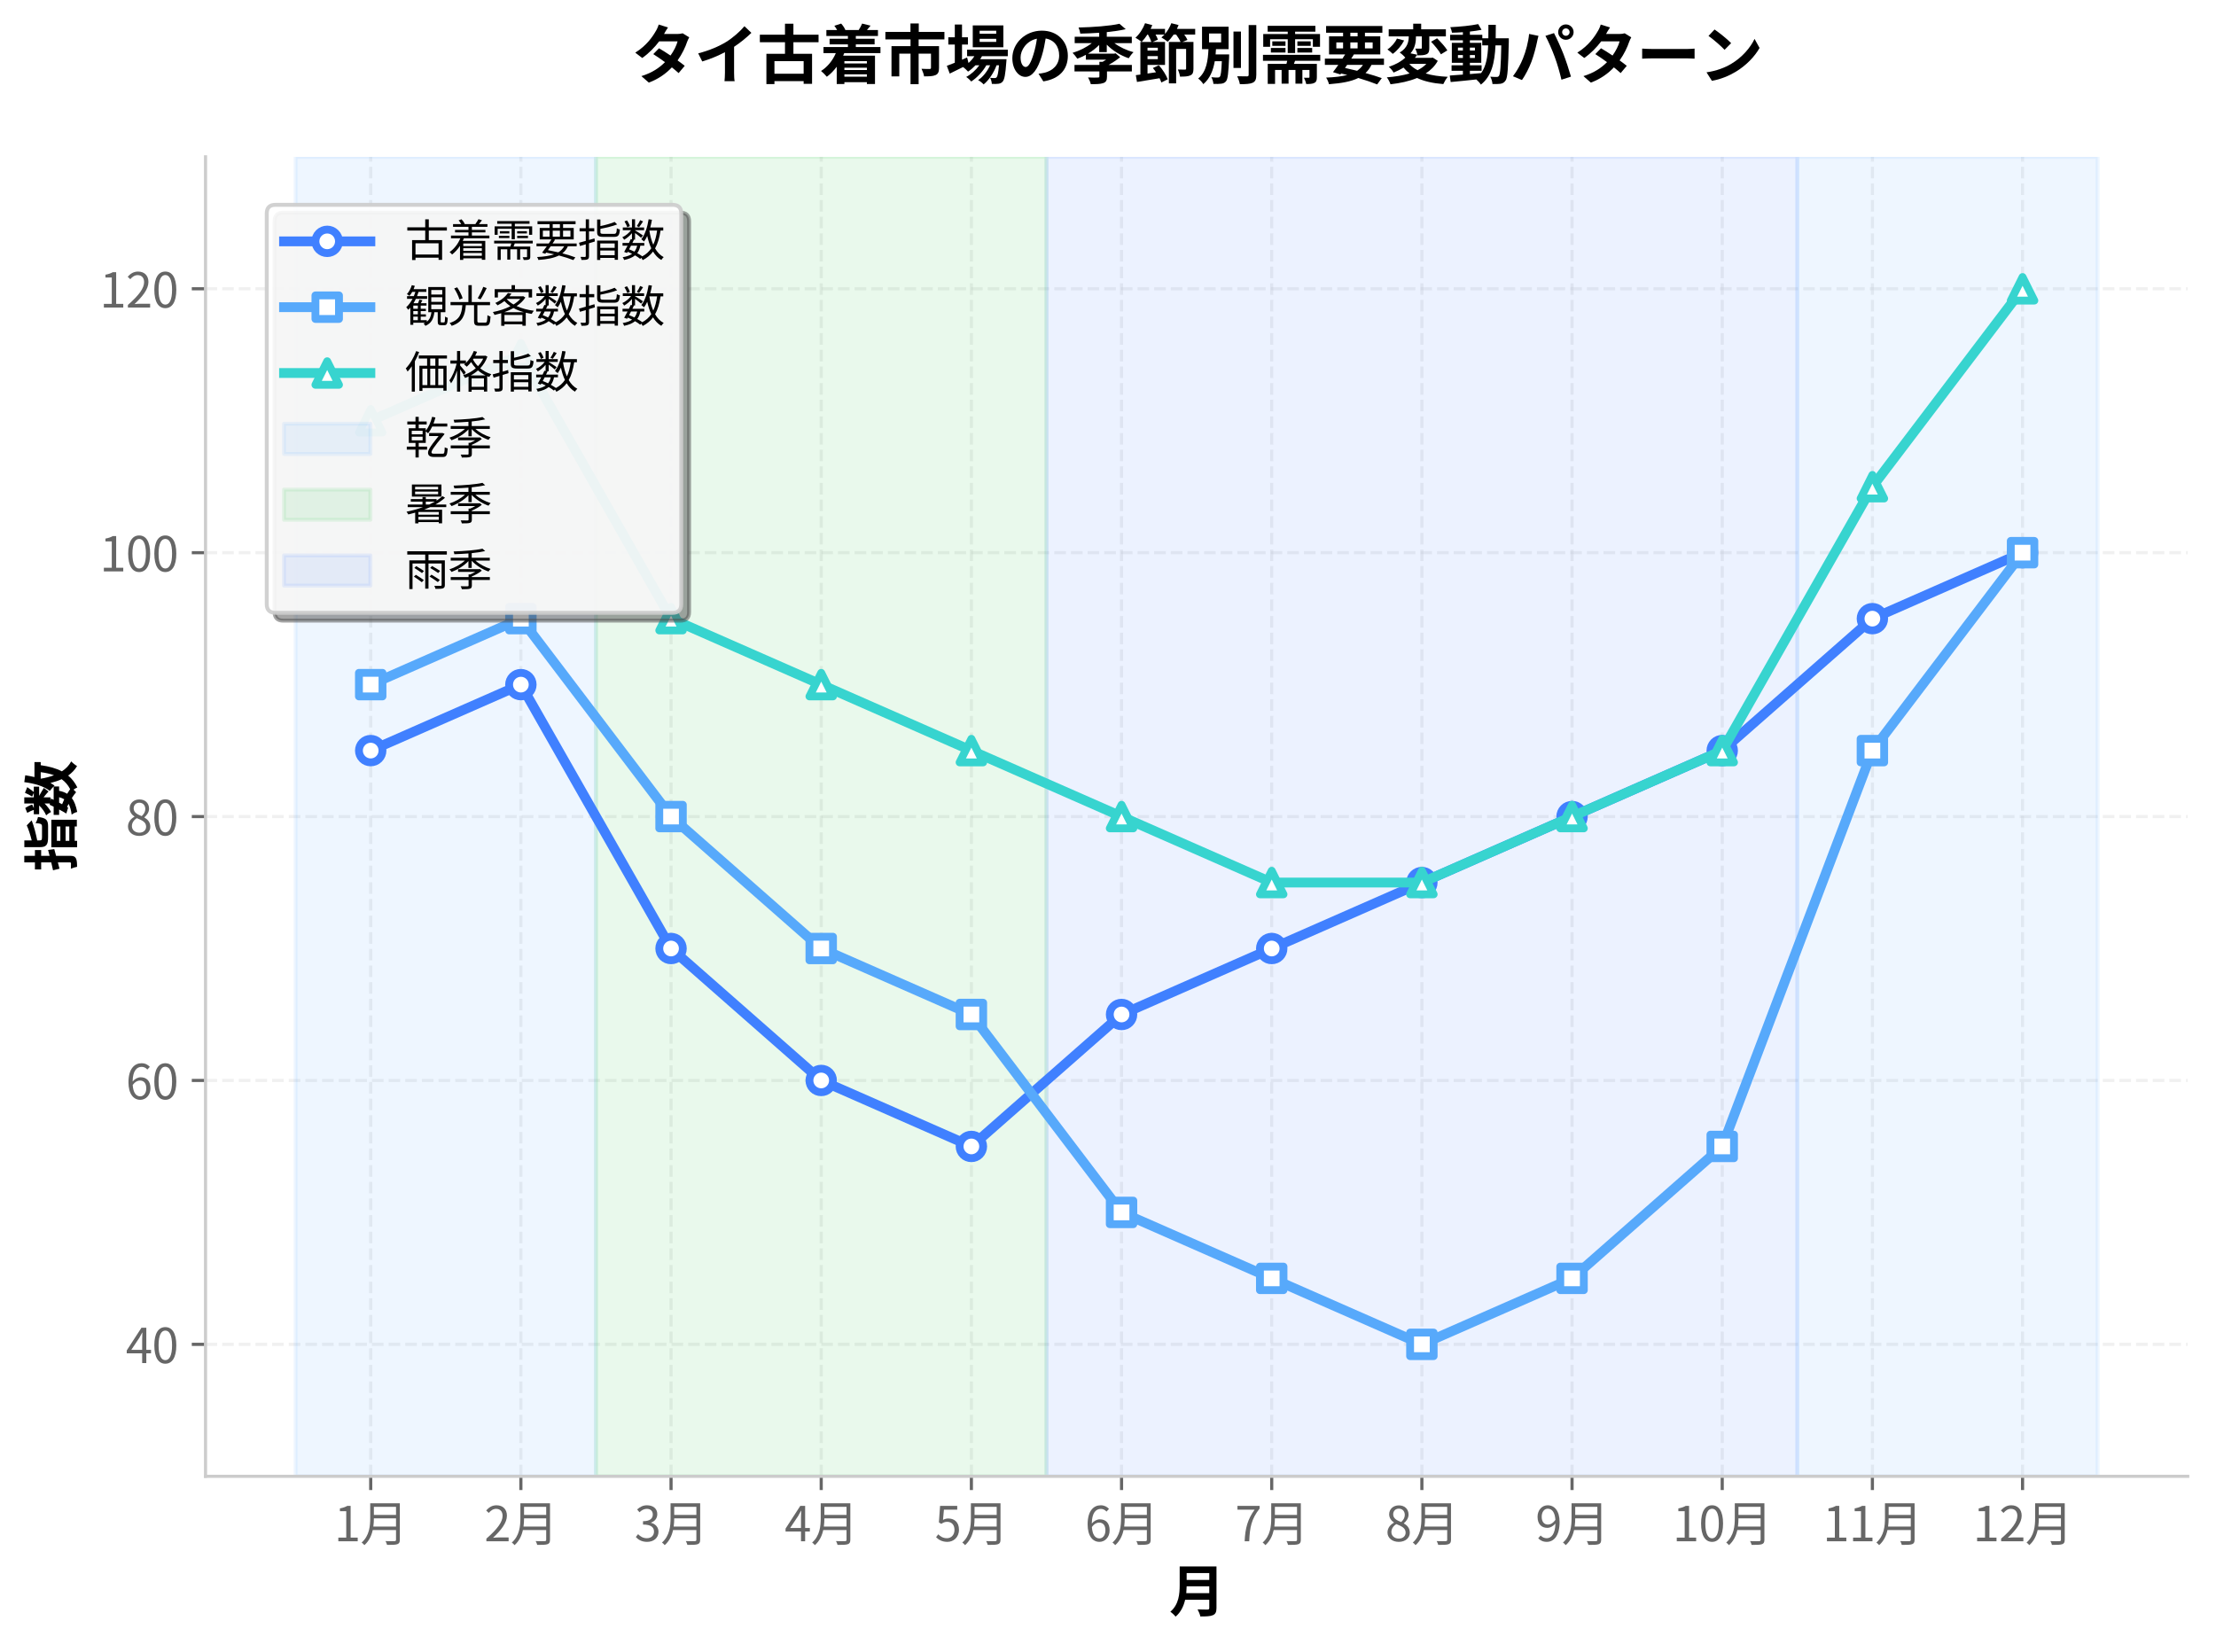 <?xml version="1.0" encoding="UTF-8" standalone="no"?>
<svg xmlns:xlink="http://www.w3.org/1999/xlink" xmlns="http://www.w3.org/2000/svg" width="564.565pt" height="420.849pt" viewBox="0 0 564.565 420.849" version="1.1">
  <defs>
    <style type="text/css">*{stroke-linejoin: round; stroke-linecap: butt}</style>
  </defs>
  <g id="figure_1">
    <g id="patch_1">
      <path d="M 0 420.849  L 564.565 420.849  L 564.565 0  L 0 0  z " style="fill: #ffffff"></path>
    </g>
    <g id="axes_1">
      <g id="patch_2">
        <path d="M 52.362 376.168  L 557.365 376.168  L 557.365 39.968  L 52.362 39.968  z " style="fill: #ffffff"></path>
      </g>
      <g id="matplotlib.axis_1">
        <g id="xtick_1">
          <g id="line2d_1">
            <path d="M 94.445 376.168  L 94.445 39.968  " clip-path="url(#p42f210b682)" style="fill: none; stroke-dasharray: 2.96,1.28; stroke-dashoffset: 0; stroke: #cccccc; stroke-opacity: 0.3; stroke-width: 0.8"></path>
          </g>
          <g id="line2d_2">
            <defs>
              <path id="m402e8749bf" d="M 0 0  L 0 3.5  " style="stroke: #666666; stroke-width: 0.8"></path>
            </defs>
            <g>
              <use xlink:href="#m402e8749bf" x="94.445" y="376.168" style="fill: #666666; stroke: #666666; stroke-width: 0.8"></use>
            </g>
          </g>
          <g id="text_1">
            <!-- 1月 -->
            <g style="fill: #666666" transform="translate(85.115 392.719) scale(0.12 -0.12)">
              <defs>
                <path id="NotoSansCJKjp-Regular-31" d="M 563 0  L 3136 0  L 3136 486  L 2195 486  L 2195 4691  L 1747 4691  C 1491 4544 1190 4435 774 4358  L 774 3987  L 1613 3987  L 1613 486  L 563 486  L 563 0  z " transform="scale(0.016)"></path>
                <path id="NotoSansCJKjp-Regular-6708" d="M 1325 5037  L 1325 3066  C 1325 2035 1222 736 186 -173  C 294 -237 480 -416 550 -518  C 1178 32 1498 755 1658 1485  L 4749 1485  L 4749 205  C 4749 64 4704 19 4550 13  C 4403 6 3885 0 3354 19  C 3437 -115 3526 -339 3558 -486  C 4243 -486 4672 -480 4922 -390  C 5158 -307 5254 -147 5254 198  L 5254 5037  L 1325 5037  z M 1811 4570  L 4749 4570  L 4749 3494  L 1811 3494  L 1811 4570  z M 1811 3040  L 4749 3040  L 4749 1952  L 1741 1952  C 1792 2330 1811 2701 1811 3040  z " transform="scale(0.016)"></path>
              </defs>
              <use xlink:href="#NotoSansCJKjp-Regular-31"></use>
              <use xlink:href="#NotoSansCJKjp-Regular-6708" transform="translate(55.5 0)"></use>
            </g>
          </g>
        </g>
        <g id="xtick_2">
          <g id="line2d_3">
            <path d="M 132.703 376.168  L 132.703 39.968  " clip-path="url(#p42f210b682)" style="fill: none; stroke-dasharray: 2.96,1.28; stroke-dashoffset: 0; stroke: #cccccc; stroke-opacity: 0.3; stroke-width: 0.8"></path>
          </g>
          <g id="line2d_4">
            <g>
              <use xlink:href="#m402e8749bf" x="132.703" y="376.168" style="fill: #666666; stroke: #666666; stroke-width: 0.8"></use>
            </g>
          </g>
          <g id="text_2">
            <!-- 2月 -->
            <g style="fill: #666666" transform="translate(123.373 392.719) scale(0.12 -0.12)">
              <defs>
                <path id="NotoSansCJKjp-Regular-32" d="M 282 0  L 3232 0  L 3232 506  L 1933 506  C 1696 506 1408 480 1165 461  C 2266 1504 3008 2458 3008 3398  C 3008 4230 2477 4774 1638 4774  C 1043 4774 634 4506 256 4090  L 595 3757  C 858 4070 1184 4301 1568 4301  C 2150 4301 2432 3910 2432 3373  C 2432 2566 1754 1632 282 346  L 282 0  z " transform="scale(0.016)"></path>
              </defs>
              <use xlink:href="#NotoSansCJKjp-Regular-32"></use>
              <use xlink:href="#NotoSansCJKjp-Regular-6708" transform="translate(55.5 0)"></use>
            </g>
          </g>
        </g>
        <g id="xtick_3">
          <g id="line2d_5">
            <path d="M 170.961 376.168  L 170.961 39.968  " clip-path="url(#p42f210b682)" style="fill: none; stroke-dasharray: 2.96,1.28; stroke-dashoffset: 0; stroke: #cccccc; stroke-opacity: 0.3; stroke-width: 0.8"></path>
          </g>
          <g id="line2d_6">
            <g>
              <use xlink:href="#m402e8749bf" x="170.961" y="376.168" style="fill: #666666; stroke: #666666; stroke-width: 0.8"></use>
            </g>
          </g>
          <g id="text_3">
            <!-- 3月 -->
            <g style="fill: #666666" transform="translate(161.631 392.719) scale(0.12 -0.12)">
              <defs>
                <path id="NotoSansCJKjp-Regular-33" d="M 1683 -83  C 2522 -83 3194 416 3194 1254  C 3194 1901 2752 2310 2202 2445  L 2202 2477  C 2701 2650 3034 3034 3034 3603  C 3034 4346 2458 4774 1664 4774  C 1126 4774 710 4538 358 4218  L 672 3846  C 941 4115 1267 4301 1645 4301  C 2138 4301 2438 4006 2438 3558  C 2438 3053 2112 2662 1139 2662  L 1139 2214  C 2227 2214 2598 1843 2598 1274  C 2598 736 2208 403 1645 403  C 1114 403 762 659 486 941  L 186 563  C 493 224 954 -83 1683 -83  z " transform="scale(0.016)"></path>
              </defs>
              <use xlink:href="#NotoSansCJKjp-Regular-33"></use>
              <use xlink:href="#NotoSansCJKjp-Regular-6708" transform="translate(55.5 0)"></use>
            </g>
          </g>
        </g>
        <g id="xtick_4">
          <g id="line2d_7">
            <path d="M 209.219 376.168  L 209.219 39.968  " clip-path="url(#p42f210b682)" style="fill: none; stroke-dasharray: 2.96,1.28; stroke-dashoffset: 0; stroke: #cccccc; stroke-opacity: 0.3; stroke-width: 0.8"></path>
          </g>
          <g id="line2d_8">
            <g>
              <use xlink:href="#m402e8749bf" x="209.219" y="376.168" style="fill: #666666; stroke: #666666; stroke-width: 0.8"></use>
            </g>
          </g>
          <g id="text_4">
            <!-- 4月 -->
            <g style="fill: #666666" transform="translate(199.889 392.719) scale(0.12 -0.12)">
              <defs>
                <path id="NotoSansCJKjp-Regular-34" d="M 2176 0  L 2726 0  L 2726 1293  L 3354 1293  L 3354 1760  L 2726 1760  L 2726 4691  L 2080 4691  L 128 1677  L 128 1293  L 2176 1293  L 2176 0  z M 2176 1760  L 736 1760  L 1805 3360  C 1939 3590 2067 3827 2182 4051  L 2208 4051  C 2195 3814 2176 3430 2176 3200  L 2176 1760  z " transform="scale(0.016)"></path>
              </defs>
              <use xlink:href="#NotoSansCJKjp-Regular-34"></use>
              <use xlink:href="#NotoSansCJKjp-Regular-6708" transform="translate(55.5 0)"></use>
            </g>
          </g>
        </g>
        <g id="xtick_5">
          <g id="line2d_9">
            <path d="M 247.477 376.168  L 247.477 39.968  " clip-path="url(#p42f210b682)" style="fill: none; stroke-dasharray: 2.96,1.28; stroke-dashoffset: 0; stroke: #cccccc; stroke-opacity: 0.3; stroke-width: 0.8"></path>
          </g>
          <g id="line2d_10">
            <g>
              <use xlink:href="#m402e8749bf" x="247.477" y="376.168" style="fill: #666666; stroke: #666666; stroke-width: 0.8"></use>
            </g>
          </g>
          <g id="text_5">
            <!-- 5月 -->
            <g style="fill: #666666" transform="translate(238.147 392.719) scale(0.12 -0.12)">
              <defs>
                <path id="NotoSansCJKjp-Regular-35" d="M 1677 -83  C 2464 -83 3213 499 3213 1523  C 3213 2560 2573 3021 1798 3021  C 1517 3021 1306 2950 1094 2835  L 1216 4192  L 2982 4192  L 2982 4691  L 704 4691  L 550 2502  L 864 2304  C 1133 2483 1331 2579 1645 2579  C 2234 2579 2618 2182 2618 1510  C 2618 826 2176 403 1619 403  C 1075 403 730 653 467 922  L 173 538  C 493 224 941 -83 1677 -83  z " transform="scale(0.016)"></path>
              </defs>
              <use xlink:href="#NotoSansCJKjp-Regular-35"></use>
              <use xlink:href="#NotoSansCJKjp-Regular-6708" transform="translate(55.5 0)"></use>
            </g>
          </g>
        </g>
        <g id="xtick_6">
          <g id="line2d_11">
            <path d="M 285.735 376.168  L 285.735 39.968  " clip-path="url(#p42f210b682)" style="fill: none; stroke-dasharray: 2.96,1.28; stroke-dashoffset: 0; stroke: #cccccc; stroke-opacity: 0.3; stroke-width: 0.8"></path>
          </g>
          <g id="line2d_12">
            <g>
              <use xlink:href="#m402e8749bf" x="285.735" y="376.168" style="fill: #666666; stroke: #666666; stroke-width: 0.8"></use>
            </g>
          </g>
          <g id="text_6">
            <!-- 6月 -->
            <g style="fill: #666666" transform="translate(276.405 392.719) scale(0.12 -0.12)">
              <defs>
                <path id="NotoSansCJKjp-Regular-36" d="M 1926 -83  C 2656 -83 3277 531 3277 1440  C 3277 2426 2765 2912 1971 2912  C 1606 2912 1197 2701 909 2349  C 934 3802 1466 4294 2118 4294  C 2400 4294 2682 4154 2861 3936  L 3194 4294  C 2931 4576 2579 4774 2093 4774  C 1184 4774 358 4077 358 2240  C 358 691 1030 -83 1926 -83  z M 922 1882  C 1229 2317 1587 2477 1875 2477  C 2445 2477 2720 2074 2720 1440  C 2720 800 2374 378 1926 378  C 1338 378 986 909 922 1882  z " transform="scale(0.016)"></path>
              </defs>
              <use xlink:href="#NotoSansCJKjp-Regular-36"></use>
              <use xlink:href="#NotoSansCJKjp-Regular-6708" transform="translate(55.5 0)"></use>
            </g>
          </g>
        </g>
        <g id="xtick_7">
          <g id="line2d_13">
            <path d="M 323.992 376.168  L 323.992 39.968  " clip-path="url(#p42f210b682)" style="fill: none; stroke-dasharray: 2.96,1.28; stroke-dashoffset: 0; stroke: #cccccc; stroke-opacity: 0.3; stroke-width: 0.8"></path>
          </g>
          <g id="line2d_14">
            <g>
              <use xlink:href="#m402e8749bf" x="323.992" y="376.168" style="fill: #666666; stroke: #666666; stroke-width: 0.8"></use>
            </g>
          </g>
          <g id="text_7">
            <!-- 7月 -->
            <g style="fill: #666666" transform="translate(314.662 392.719) scale(0.12 -0.12)">
              <defs>
                <path id="NotoSansCJKjp-Regular-37" d="M 1267 0  L 1875 0  C 1952 1837 2150 2931 3251 4339  L 3251 4691  L 314 4691  L 314 4192  L 2592 4192  C 1670 2912 1350 1779 1267 0  z " transform="scale(0.016)"></path>
              </defs>
              <use xlink:href="#NotoSansCJKjp-Regular-37"></use>
              <use xlink:href="#NotoSansCJKjp-Regular-6708" transform="translate(55.5 0)"></use>
            </g>
          </g>
        </g>
        <g id="xtick_8">
          <g id="line2d_15">
            <path d="M 362.25 376.168  L 362.25 39.968  " clip-path="url(#p42f210b682)" style="fill: none; stroke-dasharray: 2.96,1.28; stroke-dashoffset: 0; stroke: #cccccc; stroke-opacity: 0.3; stroke-width: 0.8"></path>
          </g>
          <g id="line2d_16">
            <g>
              <use xlink:href="#m402e8749bf" x="362.25" y="376.168" style="fill: #666666; stroke: #666666; stroke-width: 0.8"></use>
            </g>
          </g>
          <g id="text_8">
            <!-- 8月 -->
            <g style="fill: #666666" transform="translate(352.92 392.719) scale(0.12 -0.12)">
              <defs>
                <path id="NotoSansCJKjp-Regular-38" d="M 1792 -83  C 2669 -83 3258 448 3258 1126  C 3258 1773 2880 2125 2470 2362  L 2470 2394  C 2746 2611 3091 3034 3091 3526  C 3091 4250 2605 4762 1805 4762  C 1075 4762 518 4282 518 3571  C 518 3078 813 2726 1152 2490  L 1152 2464  C 723 2234 294 1792 294 1165  C 294 442 922 -83 1792 -83  z M 2112 2547  C 1555 2765 1050 3014 1050 3571  C 1050 4026 1363 4326 1798 4326  C 2298 4326 2592 3962 2592 3494  C 2592 3149 2426 2829 2112 2547  z M 1798 352  C 1235 352 813 717 813 1216  C 813 1664 1082 2035 1459 2278  C 2125 2010 2701 1779 2701 1146  C 2701 678 2342 352 1798 352  z " transform="scale(0.016)"></path>
              </defs>
              <use xlink:href="#NotoSansCJKjp-Regular-38"></use>
              <use xlink:href="#NotoSansCJKjp-Regular-6708" transform="translate(55.5 0)"></use>
            </g>
          </g>
        </g>
        <g id="xtick_9">
          <g id="line2d_17">
            <path d="M 400.508 376.168  L 400.508 39.968  " clip-path="url(#p42f210b682)" style="fill: none; stroke-dasharray: 2.96,1.28; stroke-dashoffset: 0; stroke: #cccccc; stroke-opacity: 0.3; stroke-width: 0.8"></path>
          </g>
          <g id="line2d_18">
            <g>
              <use xlink:href="#m402e8749bf" x="400.508" y="376.168" style="fill: #666666; stroke: #666666; stroke-width: 0.8"></use>
            </g>
          </g>
          <g id="text_9">
            <!-- 9月 -->
            <g style="fill: #666666" transform="translate(391.178 392.719) scale(0.12 -0.12)">
              <defs>
                <path id="NotoSansCJKjp-Regular-39" d="M 1504 -83  C 2381 -83 3206 646 3206 2547  C 3206 4038 2528 4774 1626 4774  C 896 4774 282 4166 282 3251  C 282 2285 794 1779 1574 1779  C 1965 1779 2368 2003 2656 2349  C 2611 896 2086 403 1485 403  C 1178 403 896 538 691 762  L 371 397  C 634 122 992 -83 1504 -83  z M 2650 2842  C 2336 2394 1984 2214 1670 2214  C 1114 2214 832 2624 832 3251  C 832 3898 1178 4320 1632 4320  C 2227 4320 2586 3808 2650 2842  z " transform="scale(0.016)"></path>
              </defs>
              <use xlink:href="#NotoSansCJKjp-Regular-39"></use>
              <use xlink:href="#NotoSansCJKjp-Regular-6708" transform="translate(55.5 0)"></use>
            </g>
          </g>
        </g>
        <g id="xtick_10">
          <g id="line2d_19">
            <path d="M 438.766 376.168  L 438.766 39.968  " clip-path="url(#p42f210b682)" style="fill: none; stroke-dasharray: 2.96,1.28; stroke-dashoffset: 0; stroke: #cccccc; stroke-opacity: 0.3; stroke-width: 0.8"></path>
          </g>
          <g id="line2d_20">
            <g>
              <use xlink:href="#m402e8749bf" x="438.766" y="376.168" style="fill: #666666; stroke: #666666; stroke-width: 0.8"></use>
            </g>
          </g>
          <g id="text_10">
            <!-- 10月 -->
            <g style="fill: #666666" transform="translate(426.106 392.719) scale(0.12 -0.12)">
              <defs>
                <path id="NotoSansCJKjp-Regular-30" d="M 1779 -83  C 2669 -83 3238 723 3238 2362  C 3238 3987 2669 4774 1779 4774  C 883 4774 320 3987 320 2362  C 320 723 883 -83 1779 -83  z M 1779 390  C 1248 390 883 986 883 2362  C 883 3731 1248 4314 1779 4314  C 2310 4314 2675 3731 2675 2362  C 2675 986 2310 390 1779 390  z " transform="scale(0.016)"></path>
              </defs>
              <use xlink:href="#NotoSansCJKjp-Regular-31"></use>
              <use xlink:href="#NotoSansCJKjp-Regular-30" transform="translate(55.5 0)"></use>
              <use xlink:href="#NotoSansCJKjp-Regular-6708" transform="translate(111 0)"></use>
            </g>
          </g>
        </g>
        <g id="xtick_11">
          <g id="line2d_21">
            <path d="M 477.024 376.168  L 477.024 39.968  " clip-path="url(#p42f210b682)" style="fill: none; stroke-dasharray: 2.96,1.28; stroke-dashoffset: 0; stroke: #cccccc; stroke-opacity: 0.3; stroke-width: 0.8"></path>
          </g>
          <g id="line2d_22">
            <g>
              <use xlink:href="#m402e8749bf" x="477.024" y="376.168" style="fill: #666666; stroke: #666666; stroke-width: 0.8"></use>
            </g>
          </g>
          <g id="text_11">
            <!-- 11月 -->
            <g style="fill: #666666" transform="translate(464.364 392.719) scale(0.12 -0.12)">
              <use xlink:href="#NotoSansCJKjp-Regular-31"></use>
              <use xlink:href="#NotoSansCJKjp-Regular-31" transform="translate(55.5 0)"></use>
              <use xlink:href="#NotoSansCJKjp-Regular-6708" transform="translate(111 0)"></use>
            </g>
          </g>
        </g>
        <g id="xtick_12">
          <g id="line2d_23">
            <path d="M 515.282 376.168  L 515.282 39.968  " clip-path="url(#p42f210b682)" style="fill: none; stroke-dasharray: 2.96,1.28; stroke-dashoffset: 0; stroke: #cccccc; stroke-opacity: 0.3; stroke-width: 0.8"></path>
          </g>
          <g id="line2d_24">
            <g>
              <use xlink:href="#m402e8749bf" x="515.282" y="376.168" style="fill: #666666; stroke: #666666; stroke-width: 0.8"></use>
            </g>
          </g>
          <g id="text_12">
            <!-- 12月 -->
            <g style="fill: #666666" transform="translate(502.622 392.719) scale(0.12 -0.12)">
              <use xlink:href="#NotoSansCJKjp-Regular-31"></use>
              <use xlink:href="#NotoSansCJKjp-Regular-32" transform="translate(55.5 0)"></use>
              <use xlink:href="#NotoSansCJKjp-Regular-6708" transform="translate(111 0)"></use>
            </g>
          </g>
        </g>
        <g id="text_13">
          <!-- 月 -->
          <g transform="translate(297.863 410.639) scale(0.14 -0.14)">
            <defs>
              <path id="NotoSansCJKjp-Bold-6708" d="M 1197 5133  L 1197 3021  C 1197 2042 1114 806 134 -19  C 307 -128 614 -416 730 -576  C 1331 -77 1651 627 1818 1344  L 4563 1344  L 4563 416  C 4563 282 4518 230 4365 230  C 4218 230 3686 224 3232 250  C 3354 38 3507 -333 3552 -557  C 4218 -557 4666 -544 4973 -410  C 5267 -282 5382 -58 5382 403  L 5382 5133  L 1197 5133  z M 1990 4384  L 4563 4384  L 4563 3603  L 1990 3603  L 1990 4384  z M 1990 2874  L 4563 2874  L 4563 2093  L 1946 2093  C 1971 2362 1984 2630 1990 2874  z " transform="scale(0.016)"></path>
            </defs>
            <use xlink:href="#NotoSansCJKjp-Bold-6708"></use>
          </g>
        </g>
      </g>
      <g id="matplotlib.axis_2">
        <g id="ytick_1">
          <g id="line2d_25">
            <path d="M 52.362 342.548  L 557.365 342.548  " clip-path="url(#p42f210b682)" style="fill: none; stroke-dasharray: 2.96,1.28; stroke-dashoffset: 0; stroke: #cccccc; stroke-opacity: 0.3; stroke-width: 0.8"></path>
          </g>
          <g id="line2d_26">
            <defs>
              <path id="mae8d2faa52" d="M 0 0  L -3.5 0  " style="stroke: #666666; stroke-width: 0.8"></path>
            </defs>
            <g>
              <use xlink:href="#mae8d2faa52" x="52.362" y="342.548" style="fill: #666666; stroke: #666666; stroke-width: 0.8"></use>
            </g>
          </g>
          <g id="text_14">
            <!-- 40 -->
            <g style="fill: #666666" transform="translate(32.042 347.323) scale(0.12 -0.12)">
              <use xlink:href="#NotoSansCJKjp-Regular-34"></use>
              <use xlink:href="#NotoSansCJKjp-Regular-30" transform="translate(55.5 0)"></use>
            </g>
          </g>
        </g>
        <g id="ytick_2">
          <g id="line2d_27">
            <path d="M 52.362 275.308  L 557.365 275.308  " clip-path="url(#p42f210b682)" style="fill: none; stroke-dasharray: 2.96,1.28; stroke-dashoffset: 0; stroke: #cccccc; stroke-opacity: 0.3; stroke-width: 0.8"></path>
          </g>
          <g id="line2d_28">
            <g>
              <use xlink:href="#mae8d2faa52" x="52.362" y="275.308" style="fill: #666666; stroke: #666666; stroke-width: 0.8"></use>
            </g>
          </g>
          <g id="text_15">
            <!-- 60 -->
            <g style="fill: #666666" transform="translate(32.042 280.083) scale(0.12 -0.12)">
              <use xlink:href="#NotoSansCJKjp-Regular-36"></use>
              <use xlink:href="#NotoSansCJKjp-Regular-30" transform="translate(55.5 0)"></use>
            </g>
          </g>
        </g>
        <g id="ytick_3">
          <g id="line2d_29">
            <path d="M 52.362 208.067  L 557.365 208.067  " clip-path="url(#p42f210b682)" style="fill: none; stroke-dasharray: 2.96,1.28; stroke-dashoffset: 0; stroke: #cccccc; stroke-opacity: 0.3; stroke-width: 0.8"></path>
          </g>
          <g id="line2d_30">
            <g>
              <use xlink:href="#mae8d2faa52" x="52.362" y="208.067" style="fill: #666666; stroke: #666666; stroke-width: 0.8"></use>
            </g>
          </g>
          <g id="text_16">
            <!-- 80 -->
            <g style="fill: #666666" transform="translate(32.042 212.843) scale(0.12 -0.12)">
              <use xlink:href="#NotoSansCJKjp-Regular-38"></use>
              <use xlink:href="#NotoSansCJKjp-Regular-30" transform="translate(55.5 0)"></use>
            </g>
          </g>
        </g>
        <g id="ytick_4">
          <g id="line2d_31">
            <path d="M 52.362 140.827  L 557.365 140.827  " clip-path="url(#p42f210b682)" style="fill: none; stroke-dasharray: 2.96,1.28; stroke-dashoffset: 0; stroke: #cccccc; stroke-opacity: 0.3; stroke-width: 0.8"></path>
          </g>
          <g id="line2d_32">
            <g>
              <use xlink:href="#mae8d2faa52" x="52.362" y="140.827" style="fill: #666666; stroke: #666666; stroke-width: 0.8"></use>
            </g>
          </g>
          <g id="text_17">
            <!-- 100 -->
            <g style="fill: #666666" transform="translate(25.382 145.603) scale(0.12 -0.12)">
              <use xlink:href="#NotoSansCJKjp-Regular-31"></use>
              <use xlink:href="#NotoSansCJKjp-Regular-30" transform="translate(55.5 0)"></use>
              <use xlink:href="#NotoSansCJKjp-Regular-30" transform="translate(111 0)"></use>
            </g>
          </g>
        </g>
        <g id="ytick_5">
          <g id="line2d_33">
            <path d="M 52.362 73.588  L 557.365 73.588  " clip-path="url(#p42f210b682)" style="fill: none; stroke-dasharray: 2.96,1.28; stroke-dashoffset: 0; stroke: #cccccc; stroke-opacity: 0.3; stroke-width: 0.8"></path>
          </g>
          <g id="line2d_34">
            <g>
              <use xlink:href="#mae8d2faa52" x="52.362" y="73.588" style="fill: #666666; stroke: #666666; stroke-width: 0.8"></use>
            </g>
          </g>
          <g id="text_18">
            <!-- 120 -->
            <g style="fill: #666666" transform="translate(25.382 78.363) scale(0.12 -0.12)">
              <use xlink:href="#NotoSansCJKjp-Regular-31"></use>
              <use xlink:href="#NotoSansCJKjp-Regular-32" transform="translate(55.5 0)"></use>
              <use xlink:href="#NotoSansCJKjp-Regular-30" transform="translate(111 0)"></use>
            </g>
          </g>
        </g>
        <g id="text_19">
          <!-- 指数 -->
          <g transform="translate(18.372 222.067) rotate(-90) scale(0.14 -0.14)">
            <defs>
              <path id="NotoSansCJKjp-Bold-6307" d="M 5248 5158  C 4826 4960 4179 4755 3539 4595  L 3539 5434  L 2771 5434  L 2771 3686  C 2771 2950 3008 2733 3904 2733  C 4083 2733 4954 2733 5146 2733  C 5882 2733 6106 2976 6202 3885  C 5990 3923 5670 4045 5504 4160  C 5459 3526 5408 3424 5094 3424  C 4877 3424 4147 3424 3974 3424  C 3603 3424 3539 3456 3539 3693  L 3539 3968  C 4307 4122 5165 4339 5818 4602  L 5248 5158  z M 3488 742  L 5126 742  L 5126 320  L 3488 320  L 3488 742  z M 3488 1338  L 3488 1734  L 5126 1734  L 5126 1338  L 3488 1338  z M 2758 2362  L 2758 -570  L 3488 -570  L 3488 -294  L 5126 -294  L 5126 -538  L 5888 -538  L 5888 2362  L 2758 2362  z M 1037 5440  L 1037 4230  L 237 4230  L 237 3520  L 1037 3520  L 1037 2374  L 141 2170  L 320 1434  L 1037 1619  L 1037 250  C 1037 160 998 134 915 128  C 832 128 570 128 320 141  C 410 -58 506 -371 531 -563  C 986 -563 1286 -544 1504 -429  C 1722 -307 1786 -122 1786 256  L 1786 1824  L 2547 2029  L 2451 2733  L 1786 2560  L 1786 3520  L 2445 3520  L 2445 4230  L 1786 4230  L 1786 5440  L 1037 5440  z " transform="scale(0.016)"></path>
              <path id="NotoSansCJKjp-Bold-6570" d="M 3917 5440  C 3770 4294 3456 3200 2918 2541  C 3053 2445 3277 2246 3424 2099  L 3520 1997  C 3629 2138 3725 2291 3821 2464  C 3936 2003 4077 1574 4250 1190  C 3968 794 3603 474 3123 224  C 2970 333 2790 448 2592 563  C 2746 813 2861 1114 2931 1478  L 3424 1478  L 3424 2099  L 1901 2099  L 2054 2406  L 1779 2464  L 2189 2464  L 2189 3245  C 2438 3046 2714 2822 2854 2682  L 3258 3213  C 3123 3309 2669 3578 2355 3750  L 3405 3750  L 3405 4358  L 2797 4358  C 2957 4550 3149 4832 3347 5101  L 2701 5363  C 2605 5120 2419 4768 2278 4544  L 2701 4358  L 2189 4358  L 2189 5440  L 1485 5440  L 1485 4358  L 954 4358  L 1363 4538  C 1306 4762 1139 5088 973 5331  L 422 5101  C 557 4870 698 4576 755 4358  L 262 4358  L 262 3750  L 1261 3750  C 960 3418 525 3110 134 2950  C 275 2810 442 2560 525 2394  C 845 2573 1190 2835 1485 3130  L 1485 2522  L 1344 2554  L 1126 2099  L 192 2099  L 192 1478  L 806 1478  C 646 1171 486 883 346 659  L 1018 454  L 1088 576  L 1446 403  C 1139 230 736 122 218 51  C 346 -102 480 -365 525 -582  C 1210 -442 1728 -256 2106 32  C 2368 -134 2598 -301 2771 -454  L 3066 -160  C 3168 -314 3270 -486 3315 -595  C 3872 -320 4314 26 4666 448  C 4954 38 5306 -307 5747 -563  C 5862 -352 6106 -51 6278 102  C 5811 346 5440 710 5146 1165  C 5491 1818 5709 2611 5843 3571  L 6202 3571  L 6202 4282  L 4493 4282  C 4576 4621 4640 4973 4698 5331  L 3917 5440  z M 1581 1478  L 2202 1478  C 2144 1248 2067 1056 1965 896  C 1779 979 1587 1062 1402 1139  L 1581 1478  z M 5050 3571  C 4979 3002 4864 2496 4704 2061  C 4525 2522 4397 3027 4307 3571  L 5050 3571  z " transform="scale(0.016)"></path>
            </defs>
            <use xlink:href="#NotoSansCJKjp-Bold-6307"></use>
            <use xlink:href="#NotoSansCJKjp-Bold-6570" transform="translate(100 0)"></use>
          </g>
        </g>
      </g>
      <g id="patch_3">
        <path d="M 75.316 376.168  L 151.832 376.168  L 151.832 39.968  L 75.316 39.968  z " clip-path="url(#p42f210b682)" style="fill: #57a9fb; opacity: 0.1; stroke: #57a9fb; stroke-linejoin: miter"></path>
      </g>
      <g id="patch_4">
        <path d="M 151.832 376.168  L 266.606 376.168  L 266.606 39.968  L 151.832 39.968  z " clip-path="url(#p42f210b682)" style="fill: #23c343; opacity: 0.1; stroke: #23c343; stroke-linejoin: miter"></path>
      </g>
      <g id="patch_5">
        <path d="M 266.606 376.168  L 457.895 376.168  L 457.895 39.968  L 266.606 39.968  z " clip-path="url(#p42f210b682)" style="fill: #4080ff; opacity: 0.1; stroke: #4080ff; stroke-linejoin: miter"></path>
      </g>
      <g id="patch_6">
        <path d="M 457.895 376.168  L 534.411 376.168  L 534.411 39.968  L 457.895 39.968  z " clip-path="url(#p42f210b682)" style="fill: #57a9fb; opacity: 0.1; stroke: #57a9fb; stroke-linejoin: miter"></path>
      </g>
      <g id="line2d_35">
        <path d="M 94.445 191.257  L 132.703 174.447  L 170.961 241.688  L 209.219 275.308  L 247.477 292.118  L 285.735 258.498  L 323.992 241.688  L 362.25 224.877  L 400.508 208.067  L 438.766 191.257  L 477.024 157.637  L 515.282 140.827  " clip-path="url(#p42f210b682)" style="fill: none; stroke: #4080ff; stroke-width: 2.5; stroke-linecap: square"></path>
        <defs>
          <path id="m6a3a57710e" d="M 0 3  C 0.796 3 1.559 2.684 2.121 2.121  C 2.684 1.559 3 0.796 3 0  C 3 -0.796 2.684 -1.559 2.121 -2.121  C 1.559 -2.684 0.796 -3 0 -3  C -0.796 -3 -1.559 -2.684 -2.121 -2.121  C -2.684 -1.559 -3 -0.796 -3 0  C -3 0.796 -2.684 1.559 -2.121 2.121  C -1.559 2.684 -0.796 3 0 3  z " style="stroke: #4080ff; stroke-width: 2"></path>
        </defs>
        <g clip-path="url(#p42f210b682)">
          <use xlink:href="#m6a3a57710e" x="94.445" y="191.257" style="fill: #ffffff; stroke: #4080ff; stroke-width: 2"></use>
          <use xlink:href="#m6a3a57710e" x="132.703" y="174.447" style="fill: #ffffff; stroke: #4080ff; stroke-width: 2"></use>
          <use xlink:href="#m6a3a57710e" x="170.961" y="241.688" style="fill: #ffffff; stroke: #4080ff; stroke-width: 2"></use>
          <use xlink:href="#m6a3a57710e" x="209.219" y="275.308" style="fill: #ffffff; stroke: #4080ff; stroke-width: 2"></use>
          <use xlink:href="#m6a3a57710e" x="247.477" y="292.118" style="fill: #ffffff; stroke: #4080ff; stroke-width: 2"></use>
          <use xlink:href="#m6a3a57710e" x="285.735" y="258.498" style="fill: #ffffff; stroke: #4080ff; stroke-width: 2"></use>
          <use xlink:href="#m6a3a57710e" x="323.992" y="241.688" style="fill: #ffffff; stroke: #4080ff; stroke-width: 2"></use>
          <use xlink:href="#m6a3a57710e" x="362.25" y="224.877" style="fill: #ffffff; stroke: #4080ff; stroke-width: 2"></use>
          <use xlink:href="#m6a3a57710e" x="400.508" y="208.067" style="fill: #ffffff; stroke: #4080ff; stroke-width: 2"></use>
          <use xlink:href="#m6a3a57710e" x="438.766" y="191.257" style="fill: #ffffff; stroke: #4080ff; stroke-width: 2"></use>
          <use xlink:href="#m6a3a57710e" x="477.024" y="157.637" style="fill: #ffffff; stroke: #4080ff; stroke-width: 2"></use>
          <use xlink:href="#m6a3a57710e" x="515.282" y="140.827" style="fill: #ffffff; stroke: #4080ff; stroke-width: 2"></use>
        </g>
      </g>
      <g id="line2d_36">
        <path d="M 94.445 174.447  L 132.703 157.637  L 170.961 208.067  L 209.219 241.688  L 247.477 258.498  L 285.735 308.928  L 323.992 325.738  L 362.25 342.548  L 400.508 325.738  L 438.766 292.118  L 477.024 191.257  L 515.282 140.827  " clip-path="url(#p42f210b682)" style="fill: none; stroke: #57a9fb; stroke-width: 2.5; stroke-linecap: square"></path>
        <defs>
          <path id="mc4636aced3" d="M -3 3  L 3 3  L 3 -3  L -3 -3  z " style="stroke: #57a9fb; stroke-width: 2; stroke-linejoin: miter"></path>
        </defs>
        <g clip-path="url(#p42f210b682)">
          <use xlink:href="#mc4636aced3" x="94.445" y="174.447" style="fill: #ffffff; stroke: #57a9fb; stroke-width: 2; stroke-linejoin: miter"></use>
          <use xlink:href="#mc4636aced3" x="132.703" y="157.637" style="fill: #ffffff; stroke: #57a9fb; stroke-width: 2; stroke-linejoin: miter"></use>
          <use xlink:href="#mc4636aced3" x="170.961" y="208.067" style="fill: #ffffff; stroke: #57a9fb; stroke-width: 2; stroke-linejoin: miter"></use>
          <use xlink:href="#mc4636aced3" x="209.219" y="241.688" style="fill: #ffffff; stroke: #57a9fb; stroke-width: 2; stroke-linejoin: miter"></use>
          <use xlink:href="#mc4636aced3" x="247.477" y="258.498" style="fill: #ffffff; stroke: #57a9fb; stroke-width: 2; stroke-linejoin: miter"></use>
          <use xlink:href="#mc4636aced3" x="285.735" y="308.928" style="fill: #ffffff; stroke: #57a9fb; stroke-width: 2; stroke-linejoin: miter"></use>
          <use xlink:href="#mc4636aced3" x="323.992" y="325.738" style="fill: #ffffff; stroke: #57a9fb; stroke-width: 2; stroke-linejoin: miter"></use>
          <use xlink:href="#mc4636aced3" x="362.25" y="342.548" style="fill: #ffffff; stroke: #57a9fb; stroke-width: 2; stroke-linejoin: miter"></use>
          <use xlink:href="#mc4636aced3" x="400.508" y="325.738" style="fill: #ffffff; stroke: #57a9fb; stroke-width: 2; stroke-linejoin: miter"></use>
          <use xlink:href="#mc4636aced3" x="438.766" y="292.118" style="fill: #ffffff; stroke: #57a9fb; stroke-width: 2; stroke-linejoin: miter"></use>
          <use xlink:href="#mc4636aced3" x="477.024" y="191.257" style="fill: #ffffff; stroke: #57a9fb; stroke-width: 2; stroke-linejoin: miter"></use>
          <use xlink:href="#mc4636aced3" x="515.282" y="140.827" style="fill: #ffffff; stroke: #57a9fb; stroke-width: 2; stroke-linejoin: miter"></use>
        </g>
      </g>
      <g id="line2d_37">
        <path d="M 94.445 107.207  L 132.703 90.397  L 170.961 157.637  L 209.219 174.447  L 247.477 191.257  L 285.735 208.067  L 323.992 224.877  L 362.25 224.877  L 400.508 208.067  L 438.766 191.257  L 477.024 124.017  L 515.282 73.588  " clip-path="url(#p42f210b682)" style="fill: none; stroke: #37d4cf; stroke-width: 2.5; stroke-linecap: square"></path>
        <defs>
          <path id="mfb1d741de7" d="M 0 -3  L -3 3  L 3 3  z " style="stroke: #37d4cf; stroke-width: 2; stroke-linejoin: miter"></path>
        </defs>
        <g clip-path="url(#p42f210b682)">
          <use xlink:href="#mfb1d741de7" x="94.445" y="107.207" style="fill: #ffffff; stroke: #37d4cf; stroke-width: 2; stroke-linejoin: miter"></use>
          <use xlink:href="#mfb1d741de7" x="132.703" y="90.397" style="fill: #ffffff; stroke: #37d4cf; stroke-width: 2; stroke-linejoin: miter"></use>
          <use xlink:href="#mfb1d741de7" x="170.961" y="157.637" style="fill: #ffffff; stroke: #37d4cf; stroke-width: 2; stroke-linejoin: miter"></use>
          <use xlink:href="#mfb1d741de7" x="209.219" y="174.447" style="fill: #ffffff; stroke: #37d4cf; stroke-width: 2; stroke-linejoin: miter"></use>
          <use xlink:href="#mfb1d741de7" x="247.477" y="191.257" style="fill: #ffffff; stroke: #37d4cf; stroke-width: 2; stroke-linejoin: miter"></use>
          <use xlink:href="#mfb1d741de7" x="285.735" y="208.067" style="fill: #ffffff; stroke: #37d4cf; stroke-width: 2; stroke-linejoin: miter"></use>
          <use xlink:href="#mfb1d741de7" x="323.992" y="224.877" style="fill: #ffffff; stroke: #37d4cf; stroke-width: 2; stroke-linejoin: miter"></use>
          <use xlink:href="#mfb1d741de7" x="362.25" y="224.877" style="fill: #ffffff; stroke: #37d4cf; stroke-width: 2; stroke-linejoin: miter"></use>
          <use xlink:href="#mfb1d741de7" x="400.508" y="208.067" style="fill: #ffffff; stroke: #37d4cf; stroke-width: 2; stroke-linejoin: miter"></use>
          <use xlink:href="#mfb1d741de7" x="438.766" y="191.257" style="fill: #ffffff; stroke: #37d4cf; stroke-width: 2; stroke-linejoin: miter"></use>
          <use xlink:href="#mfb1d741de7" x="477.024" y="124.017" style="fill: #ffffff; stroke: #37d4cf; stroke-width: 2; stroke-linejoin: miter"></use>
          <use xlink:href="#mfb1d741de7" x="515.282" y="73.588" style="fill: #ffffff; stroke: #37d4cf; stroke-width: 2; stroke-linejoin: miter"></use>
        </g>
      </g>
      <g id="patch_7">
        <path d="M 52.362 376.168  L 52.362 39.968  " style="fill: none; stroke: #cccccc; stroke-width: 0.8; stroke-linejoin: miter; stroke-linecap: square"></path>
      </g>
      <g id="patch_8">
        <path d="M 52.362 376.168  L 557.365 376.168  " style="fill: none; stroke: #cccccc; stroke-width: 0.8; stroke-linejoin: miter; stroke-linecap: square"></path>
      </g>
      <g id="text_20">
        <!-- タイ古着市場の季節別需要変動パターン -->
        <g transform="translate(160.863 19.968) scale(0.16 -0.16)">
          <defs>
            <path id="NotoSansCJKjp-Bold-30bf" d="M 3642 5069  L 2714 5357  C 2656 5139 2522 4845 2419 4691  C 2099 4134 1504 3258 384 2560  L 1075 2029  C 1722 2477 2317 3091 2765 3686  L 4595 3686  C 4499 3290 4224 2733 3891 2272  C 3488 2541 3085 2803 2746 2995  L 2176 2413  C 2502 2208 2925 1920 3341 1613  C 2810 1082 2099 563 992 224  L 1734 -422  C 2733 -45 3462 499 4026 1094  C 4288 883 4525 685 4698 525  L 5306 1248  C 5120 1402 4870 1587 4595 1786  C 5050 2426 5370 3110 5542 3629  C 5600 3789 5683 3962 5754 4083  L 5101 4486  C 4960 4442 4742 4416 4544 4416  L 3245 4416  C 3322 4557 3482 4845 3642 5069  z " transform="scale(0.016)"></path>
            <path id="NotoSansCJKjp-Bold-30a4" d="M 397 2490  L 800 1683  C 1587 1914 2400 2259 3059 2605  L 3059 557  C 3059 275 3034 -128 3014 -282  L 4026 -282  C 3981 -122 3968 275 3968 557  L 3968 3142  C 4589 3552 5203 4051 5690 4531  L 4998 5190  C 4582 4685 3853 4045 3194 3635  C 2483 3200 1542 2784 397 2490  z " transform="scale(0.016)"></path>
            <path id="NotoSansCJKjp-Bold-53e4" d="M 934 2445  L 934 -570  L 1734 -570  L 1734 -275  L 4640 -275  L 4640 -544  L 5478 -544  L 5478 2445  L 3622 2445  L 3622 3597  L 6125 3597  L 6125 4346  L 3622 4346  L 3622 5440  L 2784 5440  L 2784 4346  L 282 4346  L 282 3597  L 2784 3597  L 2784 2445  L 934 2445  z M 1734 461  L 1734 1715  L 4640 1715  L 4640 461  L 1734 461  z " transform="scale(0.016)"></path>
            <path id="NotoSansCJKjp-Bold-7740" d="M 4211 5453  C 4141 5267 3994 5011 3872 4819  L 3891 4813  L 2522 4813  L 2541 4819  C 2464 5011 2298 5267 2125 5453  L 1446 5235  C 1542 5107 1645 4960 1722 4813  L 653 4813  L 653 4218  L 2797 4218  L 2797 3942  L 973 3942  L 973 3386  L 2797 3386  L 2797 3117  L 365 3117  L 365 2515  L 1594 2515  C 1280 1773 755 1133 122 736  C 288 602 576 314 698 160  C 1056 422 1389 762 1683 1158  L 1683 -563  L 2445 -563  L 2445 -378  L 4685 -378  L 4685 -563  L 5491 -563  L 5491 2259  L 2323 2259  L 2432 2515  L 6035 2515  L 6035 3117  L 3584 3117  L 3584 3386  L 5453 3386  L 5453 3942  L 3584 3942  L 3584 4218  L 5786 4218  L 5786 4813  L 4691 4813  L 5050 5248  L 4211 5453  z M 2445 1062  L 4685 1062  L 4685 832  L 2445 832  L 2445 1062  z M 2445 1485  L 2445 1715  L 4685 1715  L 4685 1485  L 2445 1485  z M 2445 403  L 4685 403  L 4685 166  L 2445 166  L 2445 403  z " transform="scale(0.016)"></path>
            <path id="NotoSansCJKjp-Bold-5e02" d="M 883 3206  L 883 198  L 1658 198  L 1658 2458  L 2778 2458  L 2778 -582  L 3584 -582  L 3584 2458  L 4813 2458  L 4813 1050  C 4813 966 4774 941 4672 934  C 4570 934 4192 934 3872 954  C 3974 742 4096 422 4128 198  C 4627 198 4992 205 5267 326  C 5530 442 5613 659 5613 1030  L 5613 3206  L 3584 3206  L 3584 3878  L 6150 3878  L 6150 4627  L 3597 4627  L 3597 5466  L 2771 5466  L 2771 4627  L 275 4627  L 275 3878  L 2778 3878  L 2778 3206  L 883 3206  z " transform="scale(0.016)"></path>
            <path id="NotoSansCJKjp-Bold-5834" d="M 3405 3936  L 5056 3936  L 5056 3629  L 3405 3629  L 3405 3936  z M 3405 4742  L 5056 4742  L 5056 4442  L 3405 4442  L 3405 4742  z M 2720 5274  L 2720 3098  L 5766 3098  L 5766 5274  L 2720 5274  z M 141 1248  L 429 474  C 826 666 1286 890 1754 1126  C 1907 1024 2144 794 2253 672  C 2509 838 2758 1056 2989 1299  L 3373 1299  C 3027 826 2541 384 2067 141  C 2246 26 2445 -160 2566 -314  C 3123 45 3731 685 4070 1299  L 4448 1299  C 4173 710 3738 134 3251 -173  C 3443 -275 3674 -454 3802 -602  C 4320 -192 4826 582 5088 1299  L 5331 1299  C 5261 531 5184 198 5094 102  C 5043 45 4992 32 4909 32  C 4819 32 4653 32 4448 51  C 4544 -109 4608 -371 4621 -550  C 4883 -563 5120 -557 5267 -538  C 5434 -512 5574 -467 5696 -320  C 5869 -128 5971 390 6061 1638  C 6074 1728 6080 1907 6080 1907  L 3462 1907  C 3526 2003 3584 2106 3642 2208  L 6208 2208  L 6208 2854  L 2157 2854  L 2157 2208  L 2880 2208  C 2726 1958 2522 1728 2298 1530  L 2157 2080  L 1651 1856  L 1651 3366  L 2240 3366  L 2240 4090  L 1651 4090  L 1651 5357  L 934 5357  L 934 4090  L 288 4090  L 288 3366  L 934 3366  L 934 1555  C 634 1434 358 1325 141 1248  z " transform="scale(0.016)"></path>
            <path id="NotoSansCJKjp-Bold-306e" d="M 2854 3949  C 2784 3418 2662 2874 2515 2400  C 2253 1536 2003 1133 1734 1133  C 1485 1133 1229 1446 1229 2093  C 1229 2797 1798 3731 2854 3949  z M 3725 3968  C 4589 3821 5069 3162 5069 2278  C 5069 1344 4429 755 3610 563  C 3437 525 3258 486 3014 461  L 3494 -301  C 5107 -51 5933 902 5933 2253  C 5933 3648 4934 4749 3347 4749  C 1690 4749 410 3488 410 2010  C 410 928 998 147 1709 147  C 2406 147 2957 941 3341 2234  C 3526 2835 3635 3424 3725 3968  z " transform="scale(0.016)"></path>
            <path id="NotoSansCJKjp-Bold-5b63" d="M 4819 5434  C 3878 5216 2195 5094 749 5062  C 819 4909 902 4627 922 4454  C 1523 4467 2170 4493 2803 4538  L 2803 4141  L 365 4141  L 365 3507  L 2067 3507  C 1549 3098 832 2739 154 2541  C 307 2394 518 2125 627 1958  C 909 2061 1197 2189 1478 2342  L 1478 1862  L 3501 1862  C 3386 1786 3264 1715 3149 1651  L 2822 1651  L 2822 1338  L 346 1338  L 346 691  L 2822 691  L 2822 192  C 2822 109 2784 83 2662 83  C 2547 70 2080 70 1696 90  C 1805 -96 1926 -378 1965 -576  C 2509 -576 2906 -576 3194 -474  C 3488 -378 3578 -198 3578 166  L 3578 691  L 6054 691  L 6054 1338  L 3738 1338  C 4147 1562 4563 1843 4890 2106  L 4435 2496  L 4282 2458  L 1683 2458  C 2093 2701 2483 3002 2803 3322  L 2803 2611  L 3558 2611  L 3558 3354  C 4134 2765 4947 2266 5741 2003  C 5850 2182 6061 2464 6221 2605  C 5542 2784 4826 3117 4314 3507  L 6048 3507  L 6048 4141  L 3558 4141  L 3558 4602  C 4243 4672 4896 4768 5446 4896  L 4819 5434  z " transform="scale(0.016)"></path>
            <path id="NotoSansCJKjp-Bold-7bc0" d="M 2387 2214  L 2387 1914  L 1363 1914  L 1363 2214  L 2387 2214  z M 2387 2765  L 1363 2765  L 1363 3046  L 2387 3046  L 2387 2765  z M 3731 5491  C 3590 5107 3366 4730 3104 4422  L 3104 4922  L 1670 4922  C 1728 5050 1786 5171 1837 5299  L 1120 5491  C 915 4947 557 4390 160 4045  C 333 3949 640 3750 781 3629  C 973 3827 1165 4077 1350 4358  L 1408 4358  C 1549 4109 1683 3827 1747 3622  L 653 3622  L 653 378  L 198 320  L 314 -358  L 2560 13  C 2637 -141 2701 -288 2739 -410  L 3373 -90  C 3226 314 2867 890 2490 1306  L 1894 1030  C 2003 902 2112 755 2208 608  L 1363 480  L 1363 1338  L 3104 1338  L 3104 3622  L 1862 3622  L 2394 3853  C 2349 4000 2266 4179 2163 4358  L 3053 4358  C 2950 4250 2848 4154 2746 4070  C 2918 3974 3226 3770 3366 3642  C 3571 3834 3776 4083 3962 4358  L 4211 4358  C 4390 4115 4563 3834 4653 3622  L 3488 3622  L 3488 -499  L 4211 -499  L 4211 2931  L 5203 2931  L 5203 979  C 5203 896 5171 870 5075 870  C 4986 870 4666 870 4378 883  C 4474 691 4570 384 4595 173  C 5062 173 5395 186 5632 301  C 5875 410 5933 614 5933 966  L 5933 3622  L 4826 3622  L 5338 3827  C 5274 3981 5152 4173 5018 4358  L 6106 4358  L 6106 4922  L 4288 4922  C 4352 5050 4403 5178 4454 5306  L 3731 5491  z " transform="scale(0.016)"></path>
            <path id="NotoSansCJKjp-Bold-5225" d="M 3667 4659  L 3667 1037  L 4410 1037  L 4410 4659  L 3667 4659  z M 5178 5306  L 5178 358  C 5178 237 5126 198 5005 198  C 4870 198 4454 198 4032 211  C 4147 -6 4269 -358 4301 -576  C 4890 -582 5312 -557 5581 -435  C 5843 -307 5939 -96 5939 358  L 5939 5306  L 5178 5306  z M 1235 4467  L 2438 4467  L 2438 3584  L 1235 3584  L 1235 4467  z M 538 5139  L 538 2906  L 1178 2906  C 1126 1830 1005 672 154 -19  C 333 -147 557 -390 666 -576  C 1344 0 1651 826 1805 1709  L 2509 1709  C 2464 685 2406 269 2310 166  C 2253 96 2195 83 2099 83  C 1984 83 1728 83 1466 115  C 1574 -70 1658 -352 1670 -550  C 1971 -563 2272 -557 2445 -531  C 2650 -506 2790 -448 2925 -288  C 3104 -70 3168 550 3232 2099  C 3232 2182 3238 2381 3238 2381  L 1888 2381  L 1926 2906  L 3181 2906  L 3181 5139  L 538 5139  z " transform="scale(0.016)"></path>
            <path id="NotoSansCJKjp-Bold-9700" d="M 1280 3686  L 1280 3238  L 2592 3238  L 2592 3686  L 1280 3686  z M 1139 3027  L 1139 2573  L 2592 2573  L 2592 3027  L 1139 3027  z M 3776 3027  L 3776 2573  L 5248 2573  L 5248 3027  L 3776 3027  z M 3776 3686  L 3776 3238  L 5101 3238  L 5101 3686  L 3776 3686  z M 378 4410  L 378 3142  L 1062 3142  L 1062 3898  L 2816 3898  L 2816 2522  L 3552 2522  L 3552 3898  L 5318 3898  L 5318 3142  L 6029 3142  L 6029 4410  L 3552 4410  L 3552 4646  L 5568 4646  L 5568 5229  L 819 5229  L 819 4646  L 2816 4646  L 2816 4410  L 378 4410  z M 826 1440  L 826 -550  L 1555 -550  L 1555 838  L 2208 838  L 2208 -525  L 2899 -525  L 2899 838  L 3584 838  L 3584 -525  L 4275 -525  L 4275 838  L 4979 838  L 4979 134  C 4979 77 4954 58 4890 58  C 4826 58 4621 58 4429 64  C 4518 -109 4621 -371 4653 -563  C 4992 -563 5254 -557 5459 -454  C 5670 -352 5715 -179 5715 128  L 5715 1440  L 3430 1440  L 3546 1747  L 6054 1747  L 6054 2342  L 352 2342  L 352 1747  L 2765 1747  L 2688 1440  L 826 1440  z " transform="scale(0.016)"></path>
            <path id="NotoSansCJKjp-Bold-8981" d="M 678 4186  L 678 2381  L 2278 2381  L 2010 1965  L 262 1965  L 262 1344  L 1600 1344  C 1408 1075 1229 819 1069 621  L 1805 390  L 1875 486  L 2496 339  C 1926 186 1229 109 384 77  C 499 -90 621 -365 672 -582  C 1914 -486 2867 -320 3590 38  C 4320 -179 4973 -403 5466 -602  L 5926 26  C 5491 179 4928 358 4307 531  C 4544 755 4742 1024 4902 1344  L 6144 1344  L 6144 1965  L 2886 1965  L 3149 2381  L 5779 2381  L 5779 4186  L 4250 4186  L 4250 4544  L 5984 4544  L 5984 5210  L 384 5210  L 384 4544  L 2074 4544  L 2074 4186  L 678 4186  z M 2477 1344  L 4051 1344  C 3898 1107 3699 915 3469 755  C 3072 851 2669 947 2266 1037  L 2477 1344  z M 2797 4544  L 3520 4544  L 3520 4186  L 2797 4186  L 2797 4544  z M 1402 3578  L 2074 3578  L 2074 2982  L 1402 2982  L 1402 3578  z M 2797 3578  L 3520 3578  L 3520 2982  L 2797 2982  L 2797 3578  z M 4250 3578  L 5018 3578  L 5018 2982  L 4250 2982  L 4250 3578  z " transform="scale(0.016)"></path>
            <path id="NotoSansCJKjp-Bold-5909" d="M 4582 3648  C 4947 3264 5382 2739 5562 2394  L 6202 2784  C 5997 3130 5542 3629 5178 3987  L 4582 3648  z M 1184 3962  C 1018 3584 640 3136 237 2880  C 384 2778 627 2579 768 2438  C 1210 2752 1638 3264 1901 3770  L 1184 3962  z M 2803 5440  L 2803 4883  L 365 4883  L 365 4179  L 2362 4179  C 2355 3680 2253 3040 1459 2573  C 1632 2458 1894 2221 2016 2061  C 1638 1709 1101 1389 371 1146  C 531 1030 755 762 851 576  C 1222 730 1549 890 1837 1075  C 2016 858 2214 666 2438 493  C 1773 288 998 166 179 102  C 314 -64 486 -397 544 -589  C 1498 -480 2406 -288 3187 38  C 3891 -294 4755 -486 5798 -570  C 5894 -358 6086 -26 6246 154  C 5402 192 4666 301 4045 486  C 4544 813 4960 1222 5248 1741  L 4749 2067  L 4614 2042  L 2970 2042  C 3053 2144 3136 2246 3213 2355  L 2534 2490  C 3008 3027 3078 3661 3078 4179  L 3661 4179  L 3661 3040  C 3661 2976 3642 2957 3565 2957  C 3488 2957 3238 2957 3014 2963  C 3104 2771 3200 2490 3226 2291  C 3616 2291 3910 2298 4128 2400  C 4358 2509 4403 2694 4403 3021  L 4403 4179  L 6054 4179  L 6054 4883  L 3597 4883  L 3597 5440  L 2803 5440  z M 2419 1440  L 4109 1440  C 3878 1190 3578 986 3238 813  C 2906 986 2630 1190 2419 1440  z " transform="scale(0.016)"></path>
            <path id="NotoSansCJKjp-Bold-52d5" d="M 4038 5331  L 4032 3987  L 3430 3987  L 3430 4339  L 2195 4339  L 2195 4659  C 2611 4704 3014 4762 3354 4832  L 3021 5402  C 2310 5248 1203 5139 243 5094  C 314 4941 390 4704 416 4544  C 762 4550 1126 4570 1498 4595  L 1498 4339  L 230 4339  L 230 3789  L 1498 3789  L 1498 3539  L 397 3539  L 397 1549  L 1498 1549  L 1498 1299  L 371 1299  L 371 755  L 1498 755  L 1498 378  L 192 282  L 282 -365  C 986 -301 1907 -211 2835 -109  C 3002 -250 3194 -467 3290 -621  C 4365 230 4659 1562 4742 3283  L 5318 3283  C 5280 1216 5216 429 5088 250  C 5024 166 4966 141 4864 141  C 4742 141 4499 141 4224 166  C 4346 -38 4429 -352 4442 -563  C 4749 -570 5043 -570 5242 -538  C 5453 -493 5606 -429 5747 -211  C 5952 77 6003 1018 6067 3648  C 6067 3738 6067 3987 6067 3987  L 4762 3987  L 4774 5331  L 4038 5331  z M 2195 755  L 3360 755  L 3360 1299  L 2195 1299  L 2195 1549  L 3328 1549  L 3328 3539  L 2195 3539  L 2195 3789  L 3424 3789  L 3424 3283  L 4013 3283  C 3968 2138 3814 1222 3315 525  L 2195 429  L 2195 755  z M 1005 2317  L 1498 2317  L 1498 2029  L 1005 2029  L 1005 2317  z M 2195 2317  L 2694 2317  L 2694 2029  L 2195 2029  L 2195 2317  z M 1005 3059  L 1498 3059  L 1498 2771  L 1005 2771  L 1005 3059  z M 2195 3059  L 2694 3059  L 2694 2771  L 2195 2771  L 2195 3059  z " transform="scale(0.016)"></path>
            <path id="NotoSansCJKjp-Bold-30d1" d="M 5126 4602  C 5126 4806 5293 4973 5498 4973  C 5702 4973 5869 4806 5869 4602  C 5869 4403 5702 4237 5498 4237  C 5293 4237 5126 4403 5126 4602  z M 4730 4602  C 4730 4186 5075 3840 5498 3840  C 5920 3840 6266 4186 6266 4602  C 6266 5024 5920 5370 5498 5370  C 5075 5370 4730 5024 4730 4602  z M 1229 1990  C 1011 1427 634 736 230 211  L 1126 -166  C 1466 314 1843 1043 2074 1664  C 2298 2259 2528 3142 2618 3590  C 2643 3731 2714 4045 2771 4230  L 1837 4422  C 1760 3610 1517 2707 1229 1990  z M 4390 2125  C 4646 1434 4877 627 5056 -134  L 6003 173  C 5824 806 5485 1830 5261 2406  C 5018 3027 4576 4013 4314 4506  L 3462 4230  C 3731 3744 4147 2797 4390 2125  z " transform="scale(0.016)"></path>
            <path id="NotoSansCJKjp-Bold-30fc" d="M 589 2963  L 589 1958  C 826 1971 1254 1990 1619 1990  C 2368 1990 4480 1990 5056 1990  C 5325 1990 5651 1965 5805 1958  L 5805 2963  C 5638 2950 5357 2925 5056 2925  C 4480 2925 2374 2925 1619 2925  C 1286 2925 819 2944 589 2963  z " transform="scale(0.016)"></path>
            <path id="NotoSansCJKjp-Bold-30f3" d="M 1542 4864  L 941 4224  C 1408 3898 2208 3200 2541 2842  L 3194 3507  C 2822 3898 1990 4563 1542 4864  z M 742 602  L 1280 -243  C 2182 -90 3008 269 3654 659  C 4685 1280 5536 2163 6022 3027  L 5523 3930  C 5120 3066 4288 2086 3194 1440  C 2573 1069 1741 742 742 602  z " transform="scale(0.016)"></path>
          </defs>
          <use xlink:href="#NotoSansCJKjp-Bold-30bf"></use>
          <use xlink:href="#NotoSansCJKjp-Bold-30a4" transform="translate(100 0)"></use>
          <use xlink:href="#NotoSansCJKjp-Bold-53e4" transform="translate(200 0)"></use>
          <use xlink:href="#NotoSansCJKjp-Bold-7740" transform="translate(300 0)"></use>
          <use xlink:href="#NotoSansCJKjp-Bold-5e02" transform="translate(400 0)"></use>
          <use xlink:href="#NotoSansCJKjp-Bold-5834" transform="translate(500 0)"></use>
          <use xlink:href="#NotoSansCJKjp-Bold-306e" transform="translate(600 0)"></use>
          <use xlink:href="#NotoSansCJKjp-Bold-5b63" transform="translate(700 0)"></use>
          <use xlink:href="#NotoSansCJKjp-Bold-7bc0" transform="translate(800 0)"></use>
          <use xlink:href="#NotoSansCJKjp-Bold-5225" transform="translate(900 0)"></use>
          <use xlink:href="#NotoSansCJKjp-Bold-9700" transform="translate(1000 0)"></use>
          <use xlink:href="#NotoSansCJKjp-Bold-8981" transform="translate(1100 0)"></use>
          <use xlink:href="#NotoSansCJKjp-Bold-5909" transform="translate(1200 0)"></use>
          <use xlink:href="#NotoSansCJKjp-Bold-52d5" transform="translate(1300 0)"></use>
          <use xlink:href="#NotoSansCJKjp-Bold-30d1" transform="translate(1400 0)"></use>
          <use xlink:href="#NotoSansCJKjp-Bold-30bf" transform="translate(1500 0)"></use>
          <use xlink:href="#NotoSansCJKjp-Bold-30fc" transform="translate(1600 0)"></use>
          <use xlink:href="#NotoSansCJKjp-Bold-30f3" transform="translate(1700 0)"></use>
        </g>
      </g>
      <g id="legend_1">
        <g id="patch_9">
          <path d="M 72.162 158.142  L 173.362 158.142  Q 175.562 158.142 175.562 155.941  L 175.562 56.392  Q 175.562 54.191 173.362 54.191  L 72.162 54.191  Q 69.962 54.191 69.962 56.392  L 69.962 155.941  Q 69.962 158.142 72.162 158.142  z " style="fill: #4d4d4d; opacity: 0.5; stroke: #4d4d4d; stroke-linejoin: miter"></path>
        </g>
        <g id="patch_10">
          <path d="M 70.162 156.142  L 171.362 156.142  Q 173.562 156.142 173.562 153.941  L 173.562 54.392  Q 173.562 52.191 171.362 52.191  L 70.162 52.191  Q 67.962 52.191 67.962 54.392  L 67.962 153.941  Q 67.962 156.142 70.162 156.142  z " style="fill: #ffffff; opacity: 0.9; stroke: #cccccc; stroke-linejoin: miter"></path>
        </g>
        <g id="line2d_38">
          <path d="M 72.362 61.497  L 83.362 61.497  L 94.362 61.497  " style="fill: none; stroke: #4080ff; stroke-width: 2.5; stroke-linecap: square"></path>
          <g>
            <use xlink:href="#m6a3a57710e" x="83.362" y="61.497" style="fill: #ffffff; stroke: #4080ff; stroke-width: 2"></use>
          </g>
        </g>
        <g id="text_21">
          <!-- 古着需要指数 -->
          <g transform="translate(103.162 65.347) scale(0.11 -0.11)">
            <defs>
              <path id="NotoSansCJKjp-Regular-53e4" d="M 1037 2368  L 1037 -518  L 1530 -518  L 1530 -179  L 4870 -179  L 4870 -493  L 5382 -493  L 5382 2368  L 3456 2368  L 3456 3750  L 6074 3750  L 6074 4218  L 3456 4218  L 3456 5376  L 2938 5376  L 2938 4218  L 346 4218  L 346 3750  L 2938 3750  L 2938 2368  L 1037 2368  z M 1530 282  L 1530 1907  L 4870 1907  L 4870 282  L 1530 282  z " transform="scale(0.016)"></path>
              <path id="NotoSansCJKjp-Regular-7740" d="M 4397 5395  C 4294 5197 4102 4902 3955 4710  L 4026 4685  L 2336 4685  L 2413 4717  C 2323 4915 2131 5184 1939 5382  L 1523 5229  C 1664 5069 1805 4858 1901 4685  L 717 4685  L 717 4294  L 2950 4294  L 2950 3846  L 1005 3846  L 1005 3482  L 2950 3482  L 2950 3027  L 416 3027  L 416 2630  L 1773 2630  C 1434 1811 883 1101 218 640  C 320 563 506 378 576 282  C 998 608 1395 1037 1722 1536  L 1722 -499  L 2195 -499  L 2195 -269  L 4883 -269  L 4883 -486  L 5382 -486  L 5382 2253  L 2118 2253  C 2176 2374 2234 2502 2285 2630  L 5978 2630  L 5978 3027  L 3443 3027  L 3443 3482  L 5402 3482  L 5402 3846  L 3443 3846  L 3443 4294  L 5696 4294  L 5696 4685  L 4461 4685  C 4595 4845 4762 5043 4902 5242  L 4397 5395  z M 2195 1190  L 4883 1190  L 4883 806  L 2195 806  L 2195 1190  z M 2195 1498  L 2195 1882  L 4883 1882  L 4883 1498  L 2195 1498  z M 2195 499  L 4883 499  L 4883 102  L 2195 102  L 2195 499  z " transform="scale(0.016)"></path>
              <path id="NotoSansCJKjp-Regular-9700" d="M 1242 3654  L 1242 3334  L 2618 3334  L 2618 3654  L 1242 3654  z M 1101 2982  L 1101 2662  L 2624 2662  L 2624 2982  L 1101 2982  z M 3744 2982  L 3744 2656  L 5312 2656  L 5312 2982  L 3744 2982  z M 3744 3654  L 3744 3334  L 5158 3334  L 5158 3654  L 3744 3654  z M 486 4358  L 486 3136  L 922 3136  L 922 4006  L 2950 4006  L 2950 2490  L 3411 2490  L 3411 4006  L 5472 4006  L 5472 3136  L 5920 3136  L 5920 4358  L 3411 4358  L 3411 4736  L 5536 4736  L 5536 5120  L 858 5120  L 858 4736  L 2950 4736  L 2950 4358  L 486 4358  z M 915 1434  L 915 -499  L 1370 -499  L 1370 1037  L 2317 1037  L 2317 -461  L 2758 -461  L 2758 1037  L 3738 1037  L 3738 -461  L 4179 -461  L 4179 1037  L 5178 1037  L 5178 -26  C 5178 -90 5165 -109 5088 -109  C 5024 -115 4806 -115 4544 -109  C 4602 -224 4672 -390 4698 -512  C 5043 -512 5286 -512 5446 -435  C 5606 -371 5645 -256 5645 -32  L 5645 1434  L 3226 1434  L 3398 1888  L 6003 1888  L 6003 2278  L 416 2278  L 416 1888  L 2899 1888  C 2861 1741 2816 1581 2765 1434  L 915 1434  z " transform="scale(0.016)"></path>
              <path id="NotoSansCJKjp-Regular-8981" d="M 762 4128  L 762 2470  L 2458 2470  L 2074 1882  L 294 1882  L 294 1478  L 1792 1478  C 1549 1133 1306 800 1107 550  L 1562 390  L 1696 563  C 2086 486 2470 403 2848 314  C 2214 90 1395 -32 378 -83  C 461 -192 538 -371 570 -506  C 1837 -416 2816 -224 3546 141  C 4358 -70 5082 -307 5626 -525  L 5920 -134  C 5421 58 4768 262 4038 454  C 4384 723 4653 1056 4838 1478  L 6112 1478  L 6112 1882  L 2624 1882  L 2982 2426  L 2810 2470  L 5683 2470  L 5683 4128  L 4141 4128  L 4141 4672  L 5952 4672  L 5952 5101  L 442 5101  L 442 4672  L 2189 4672  L 2189 4128  L 762 4128  z M 2355 1478  L 4307 1478  C 4102 1114 3821 819 3450 595  C 2963 710 2458 819 1952 915  L 2355 1478  z M 2643 4672  L 3686 4672  L 3686 4128  L 2643 4128  L 2643 4672  z M 1216 3731  L 2189 3731  L 2189 2861  L 1216 2861  L 1216 3731  z M 2643 3731  L 3686 3731  L 3686 2861  L 2643 2861  L 2643 3731  z M 4141 3731  L 5210 3731  L 5210 2861  L 4141 2861  L 4141 3731  z " transform="scale(0.016)"></path>
              <path id="NotoSansCJKjp-Regular-6307" d="M 5357 4998  C 4870 4781 4058 4557 3296 4397  L 3296 5350  L 2822 5350  L 2822 3533  C 2822 2976 3021 2835 3763 2835  C 3917 2835 5094 2835 5254 2835  C 5888 2835 6048 3046 6118 3904  C 5984 3930 5779 4006 5677 4077  C 5638 3386 5581 3270 5229 3270  C 4973 3270 3981 3270 3789 3270  C 3373 3270 3296 3315 3296 3533  L 3296 4000  C 4128 4160 5075 4378 5722 4640  L 5357 4998  z M 3277 858  L 5363 858  L 5363 186  L 3277 186  L 3277 858  z M 3277 1248  L 3277 1888  L 5363 1888  L 5363 1248  L 3277 1248  z M 2822 2298  L 2822 -506  L 3277 -506  L 3277 -211  L 5363 -211  L 5363 -480  L 5837 -480  L 5837 2298  L 2822 2298  z M 1178 5376  L 1178 4083  L 282 4083  L 282 3629  L 1178 3629  L 1178 2253  L 198 1984  L 339 1517  L 1178 1766  L 1178 51  C 1178 -38 1139 -64 1056 -70  C 973 -70 710 -70 416 -64  C 474 -192 544 -390 563 -506  C 992 -512 1248 -493 1421 -422  C 1587 -346 1645 -218 1645 58  L 1645 1907  L 2496 2170  L 2438 2618  L 1645 2387  L 1645 3629  L 2406 3629  L 2406 4083  L 1645 4083  L 1645 5376  L 1178 5376  z " transform="scale(0.016)"></path>
              <path id="NotoSansCJKjp-Regular-6570" d="M 2803 5254  C 2688 4998 2483 4627 2317 4403  L 2643 4243  C 2816 4454 3027 4781 3219 5075  L 2803 5254  z M 531 5075  C 704 4806 870 4454 928 4230  L 1312 4397  C 1248 4627 1075 4973 890 5222  L 531 5075  z M 4026 5382  C 3846 4243 3507 3162 2970 2490  C 3078 2413 3283 2246 3360 2163  C 3533 2394 3693 2669 3827 2970  C 3974 2310 4160 1709 4410 1184  C 4090 698 3667 314 3110 19  C 2912 166 2656 326 2374 480  C 2598 774 2746 1126 2829 1562  L 3398 1562  L 3398 1958  L 1677 1958  L 1894 2413  L 1779 2438  L 2061 2438  L 2061 3398  C 2374 3168 2771 2854 2938 2701  L 3206 3046  C 3034 3174 2336 3616 2061 3776  L 2061 3802  L 3373 3802  L 3373 4198  L 2061 4198  L 2061 5382  L 1613 5382  L 1613 4198  L 288 4198  L 288 3802  L 1485 3802  C 1171 3379 678 2982 218 2784  C 314 2694 422 2528 480 2419  C 870 2637 1293 2989 1613 3373  L 1613 2477  L 1440 2515  L 1178 1958  L 250 1958  L 250 1562  L 979 1562  C 806 1222 627 896 486 653  L 909 506  L 1005 678  C 1222 589 1434 493 1638 384  C 1306 147 858 -13 269 -109  C 352 -211 448 -384 480 -512  C 1171 -365 1683 -154 2061 160  C 2355 -13 2611 -186 2810 -352  L 2963 -192  C 3046 -301 3136 -448 3174 -531  C 3802 -205 4288 205 4666 710  C 4979 192 5370 -224 5862 -512  C 5939 -378 6093 -192 6208 -96  C 5690 173 5280 614 4960 1165  C 5350 1856 5594 2707 5754 3750  L 6144 3750  L 6144 4198  L 4262 4198  C 4358 4557 4442 4928 4506 5312  L 4026 5382  z M 1478 1562  L 2368 1562  C 2285 1216 2157 928 1965 698  C 1715 819 1459 934 1197 1030  L 1478 1562  z M 4134 3750  L 5254 3750  C 5139 2950 4966 2266 4698 1696  C 4435 2298 4250 3002 4134 3750  z " transform="scale(0.016)"></path>
            </defs>
            <use xlink:href="#NotoSansCJKjp-Regular-53e4"></use>
            <use xlink:href="#NotoSansCJKjp-Regular-7740" transform="translate(100 0)"></use>
            <use xlink:href="#NotoSansCJKjp-Regular-9700" transform="translate(200 0)"></use>
            <use xlink:href="#NotoSansCJKjp-Regular-8981" transform="translate(300 0)"></use>
            <use xlink:href="#NotoSansCJKjp-Regular-6307" transform="translate(400 0)"></use>
            <use xlink:href="#NotoSansCJKjp-Regular-6570" transform="translate(500 0)"></use>
          </g>
        </g>
        <g id="line2d_39">
          <path d="M 72.362 78.272  L 83.362 78.272  L 94.362 78.272  " style="fill: none; stroke: #57a9fb; stroke-width: 2.5; stroke-linecap: square"></path>
          <g>
            <use xlink:href="#mc4636aced3" x="83.362" y="78.272" style="fill: #ffffff; stroke: #57a9fb; stroke-width: 2; stroke-linejoin: miter"></use>
          </g>
        </g>
        <g id="text_22">
          <!-- 観光客数指数 -->
          <g transform="translate(103.162 82.122) scale(0.11 -0.11)">
            <defs>
              <path id="NotoSansCJKjp-Regular-89b3" d="M 3814 3622  L 5408 3622  L 5408 2957  L 3814 2957  L 3814 3622  z M 3814 2566  L 5408 2566  L 5408 1894  L 3814 1894  L 3814 2566  z M 3814 4678  L 5408 4678  L 5408 4019  L 3814 4019  L 3814 4678  z M 1869 1626  L 1869 1152  L 1210 1152  L 1210 1626  L 1869 1626  z M 3379 5107  L 3379 1459  L 3840 1459  C 3763 883 3603 416 3168 83  L 3168 307  L 2285 307  L 2285 819  L 3040 819  L 3040 1152  L 2285 1152  L 2285 1626  L 3034 1626  L 3034 1958  L 2285 1958  L 2285 2419  L 3123 2419  L 3123 2765  L 2304 2765  L 2534 3187  L 2093 3283  C 2054 3142 1971 2938 1894 2765  L 1242 2765  C 1363 2963 1478 3174 1581 3398  L 3213 3398  L 3213 3789  L 1754 3789  C 1830 3987 1907 4192 1971 4403  L 3104 4403  L 3104 4794  L 1254 4794  C 1318 4947 1382 5114 1434 5274  L 998 5376  C 851 4890 595 4410 288 4083  C 390 4026 576 3891 653 3821  C 794 3981 934 4179 1056 4403  L 1517 4403  C 1453 4192 1376 3987 1293 3789  L 307 3789  L 307 3398  L 1107 3398  C 851 2918 544 2496 192 2182  C 275 2093 429 1901 486 1811  C 589 1907 685 2016 781 2125  L 781 -365  L 1210 -365  L 1210 -64  L 2944 -64  C 2867 -109 2784 -147 2694 -179  C 2790 -256 2912 -416 2963 -518  C 3859 -128 4147 550 4262 1459  L 4749 1459  L 4749 147  C 4749 -294 4838 -422 5248 -422  C 5325 -422 5613 -422 5702 -422  C 6054 -422 6163 -211 6202 646  C 6080 685 5901 749 5811 826  C 5792 77 5773 -19 5651 -19  C 5587 -19 5357 -19 5312 -19  C 5197 -19 5178 6 5178 147  L 5178 1459  L 5856 1459  L 5856 5107  L 3379 5107  z M 1869 1958  L 1210 1958  L 1210 2419  L 1869 2419  L 1869 1958  z M 1869 819  L 1869 307  L 1210 307  L 1210 819  L 1869 819  z " transform="scale(0.016)"></path>
              <path id="NotoSansCJKjp-Regular-5149" d="M 883 4902  C 1210 4397 1530 3725 1638 3302  L 2106 3482  C 1984 3917 1645 4570 1318 5062  L 883 4902  z M 5088 5133  C 4909 4627 4557 3917 4282 3482  L 4691 3322  C 4973 3738 5318 4397 5587 4954  L 5088 5133  z M 2938 5376  L 2938 2931  L 352 2931  L 352 2477  L 2061 2477  C 1958 1261 1715 352 218 -102  C 326 -198 467 -390 518 -512  C 2131 19 2451 1069 2566 2477  L 3757 2477  L 3757 205  C 3757 -346 3910 -499 4486 -499  C 4602 -499 5286 -499 5414 -499  C 5958 -499 6086 -224 6144 826  C 6010 864 5805 947 5696 1030  C 5670 109 5632 -45 5376 -45  C 5222 -45 4659 -45 4538 -45  C 4288 -45 4237 -6 4237 205  L 4237 2477  L 6067 2477  L 6067 2931  L 3424 2931  L 3424 5376  L 2938 5376  z " transform="scale(0.016)"></path>
              <path id="NotoSansCJKjp-Regular-5ba2" d="M 2266 3386  L 4198 3386  C 3942 3085 3603 2816 3219 2579  C 2829 2803 2496 3066 2240 3360  L 2266 3386  z M 2406 4243  C 2086 3750 1466 3187 576 2797  C 685 2720 832 2560 902 2451  C 1280 2637 1613 2848 1901 3072  C 2150 2797 2445 2547 2771 2330  C 1997 1926 1088 1645 230 1485  C 314 1382 422 1184 467 1062  C 787 1133 1114 1216 1440 1312  L 1440 -506  L 1907 -506  L 1907 -288  L 4506 -288  L 4506 -499  L 4992 -499  L 4992 1389  C 5274 1318 5562 1261 5856 1216  C 5926 1350 6054 1562 6163 1670  C 5254 1786 4390 2016 3667 2349  C 4186 2694 4627 3110 4934 3590  L 4608 3789  L 4525 3763  L 2630 3763  C 2739 3891 2835 4019 2925 4147  L 2406 4243  z M 3213 2061  C 3667 1811 4179 1613 4723 1459  L 1875 1459  C 2342 1626 2790 1824 3213 2061  z M 1907 115  L 1907 1056  L 4506 1056  L 4506 115  L 1907 115  z M 493 4794  L 493 3590  L 960 3590  L 960 4358  L 5414 4358  L 5414 3590  L 5907 3590  L 5907 4794  L 3430 4794  L 3430 5376  L 2938 5376  L 2938 4794  L 493 4794  z " transform="scale(0.016)"></path>
            </defs>
            <use xlink:href="#NotoSansCJKjp-Regular-89b3"></use>
            <use xlink:href="#NotoSansCJKjp-Regular-5149" transform="translate(100 0)"></use>
            <use xlink:href="#NotoSansCJKjp-Regular-5ba2" transform="translate(200 0)"></use>
            <use xlink:href="#NotoSansCJKjp-Regular-6570" transform="translate(300 0)"></use>
            <use xlink:href="#NotoSansCJKjp-Regular-6307" transform="translate(400 0)"></use>
            <use xlink:href="#NotoSansCJKjp-Regular-6570" transform="translate(500 0)"></use>
          </g>
        </g>
        <g id="line2d_40">
          <path d="M 72.362 95.047  L 83.362 95.047  L 94.362 95.047  " style="fill: none; stroke: #37d4cf; stroke-width: 2.5; stroke-linecap: square"></path>
          <g>
            <use xlink:href="#mfb1d741de7" x="83.362" y="95.047" style="fill: #ffffff; stroke: #37d4cf; stroke-width: 2; stroke-linejoin: miter"></use>
          </g>
        </g>
        <g id="text_23">
          <!-- 価格指数 -->
          <g transform="translate(103.162 98.897) scale(0.11 -0.11)">
            <defs>
              <path id="NotoSansCJKjp-Regular-4fa1" d="M 2093 3238  L 2093 -403  L 2534 -403  L 2534 13  L 5568 13  L 5568 -371  L 6029 -371  L 6029 3238  L 4858 3238  L 4858 4288  L 6086 4288  L 6086 4730  L 2003 4730  L 2003 4288  L 3213 4288  L 3213 3238  L 2093 3238  z M 3661 4288  L 4403 4288  L 4403 3238  L 3661 3238  L 3661 4288  z M 2534 435  L 2534 2816  L 3245 2816  L 3245 435  L 2534 435  z M 5568 435  L 4819 435  L 4819 2816  L 5568 2816  L 5568 435  z M 3661 2816  L 4403 2816  L 4403 435  L 3661 435  L 3661 2816  z M 1626 5357  C 1280 4403 723 3462 122 2854  C 205 2746 339 2502 384 2394  C 595 2618 800 2874 992 3162  L 992 -506  L 1440 -506  L 1440 3885  C 1677 4314 1888 4768 2061 5222  L 1626 5357  z " transform="scale(0.016)"></path>
              <path id="NotoSansCJKjp-Regular-683c" d="M 3680 4269  L 5082 4269  C 4890 3866 4627 3494 4320 3174  C 4013 3488 3776 3821 3603 4147  L 3680 4269  z M 1293 5376  L 1293 4006  L 333 4006  L 333 3552  L 1235 3552  C 1037 2669 608 1664 179 1120  C 262 1011 384 826 429 698  C 749 1120 1056 1818 1293 2541  L 1293 -506  L 1747 -506  L 1747 2720  C 1946 2438 2170 2093 2272 1914  L 2560 2278  C 2445 2445 1920 3078 1747 3270  L 1747 3552  L 2477 3552  L 2323 3424  C 2432 3347 2618 3181 2701 3098  C 2918 3290 3136 3520 3334 3776  C 3507 3475 3731 3168 4006 2880  C 3462 2413 2822 2067 2182 1862  C 2278 1766 2400 1587 2458 1472  C 2624 1536 2790 1600 2957 1677  L 2957 -518  L 3405 -518  L 3405 -237  L 5190 -237  L 5190 -493  L 5658 -493  L 5658 1728  L 5952 1613  C 6022 1734 6157 1920 6253 2016  C 5619 2208 5082 2509 4646 2874  C 5094 3341 5459 3904 5690 4563  L 5389 4704  L 5299 4685  L 3917 4685  C 4019 4870 4109 5062 4186 5261  L 3725 5382  C 3475 4730 3059 4102 2579 3648  L 2579 4006  L 1747 4006  L 1747 5376  L 1293 5376  z M 3405 186  L 3405 1421  L 5190 1421  L 5190 186  L 3405 186  z M 3270 1837  C 3648 2035 4000 2278 4326 2566  C 4640 2291 5005 2042 5421 1837  L 3270 1837  z " transform="scale(0.016)"></path>
            </defs>
            <use xlink:href="#NotoSansCJKjp-Regular-4fa1"></use>
            <use xlink:href="#NotoSansCJKjp-Regular-683c" transform="translate(100 0)"></use>
            <use xlink:href="#NotoSansCJKjp-Regular-6307" transform="translate(200 0)"></use>
            <use xlink:href="#NotoSansCJKjp-Regular-6570" transform="translate(300 0)"></use>
          </g>
        </g>
        <g id="patch_11">
          <path d="M 72.362 115.672  L 94.362 115.672  L 94.362 107.972  L 72.362 107.972  z " style="fill: #57a9fb; opacity: 0.1; stroke: #57a9fb; stroke-linejoin: miter"></path>
        </g>
        <g id="text_24">
          <!-- 乾季 -->
          <g transform="translate(103.162 115.672) scale(0.11 -0.11)">
            <defs>
              <path id="NotoSansCJKjp-Regular-4e7e" d="M 986 2496  L 2560 2496  L 2560 1971  L 986 1971  L 986 2496  z M 986 3354  L 2560 3354  L 2560 2842  L 986 2842  L 986 3354  z M 3501 3027  L 3501 2592  L 4870 2592  C 3411 787 3347 454 3347 166  C 3347 -211 3610 -435 4198 -435  L 5472 -435  C 5958 -435 6131 -262 6189 806  C 6054 832 5888 896 5760 960  C 5741 147 5690 38 5478 38  L 4192 38  C 3974 38 3846 90 3846 230  C 3846 442 3962 755 5683 2816  C 5702 2842 5722 2886 5734 2918  L 5421 3040  L 5306 3027  L 3501 3027  z M 269 1062  L 269 627  L 1530 627  L 1530 -512  L 1997 -512  L 1997 627  L 3206 627  L 3206 1062  L 1997 1062  L 1997 1600  L 3014 1600  L 3014 3270  C 3123 3194 3277 3066 3347 2989  C 3571 3258 3770 3590 3949 3968  L 6131 3968  L 6131 4410  L 4134 4410  C 4243 4691 4339 4979 4416 5280  L 3936 5376  C 3750 4614 3437 3872 3014 3373  L 3014 3725  L 1997 3725  L 1997 4269  L 3149 4269  L 3149 4698  L 1997 4698  L 1997 5376  L 1530 5376  L 1530 4698  L 346 4698  L 346 4269  L 1530 4269  L 1530 3725  L 557 3725  L 557 1600  L 1530 1600  L 1530 1062  L 269 1062  z " transform="scale(0.016)"></path>
              <path id="NotoSansCJKjp-Regular-5b63" d="M 2963 1619  L 2963 1235  L 378 1235  L 378 819  L 2963 819  L 2963 26  C 2963 -58 2938 -90 2816 -96  C 2694 -102 2278 -102 1818 -90  C 1888 -211 1965 -384 1990 -518  C 2547 -518 2918 -512 3142 -448  C 3366 -384 3437 -256 3437 13  L 3437 819  L 6042 819  L 6042 1235  L 3437 1235  L 3437 1338  C 3949 1542 4499 1856 4883 2170  L 4589 2413  L 4486 2387  L 1446 2387  L 1446 1990  L 3936 1990  C 3712 1856 3443 1722 3187 1619  L 2963 1619  z M 4973 5350  C 4045 5126 2259 4992 794 4947  C 838 4845 896 4666 902 4550  C 1555 4570 2259 4608 2944 4659  L 2944 4038  L 378 4038  L 378 3629  L 2438 3629  C 1856 3091 973 2605 192 2355  C 294 2266 429 2099 499 1984  C 1350 2298 2330 2886 2944 3558  L 2944 2560  L 3418 2560  L 3418 3603  C 4019 2944 4986 2342 5850 2042  C 5920 2157 6054 2330 6157 2419  C 5389 2650 4512 3110 3955 3629  L 6035 3629  L 6035 4038  L 3418 4038  L 3418 4704  C 4147 4774 4832 4877 5370 5005  L 4973 5350  z " transform="scale(0.016)"></path>
            </defs>
            <use xlink:href="#NotoSansCJKjp-Regular-4e7e"></use>
            <use xlink:href="#NotoSansCJKjp-Regular-5b63" transform="translate(100 0)"></use>
          </g>
        </g>
        <g id="patch_12">
          <path d="M 72.362 132.447  L 94.362 132.447  L 94.362 124.747  L 72.362 124.747  z " style="fill: #23c343; opacity: 0.1; stroke: #23c343; stroke-linejoin: miter"></path>
        </g>
        <g id="text_25">
          <!-- 暑季 -->
          <g transform="translate(103.162 132.447) scale(0.11 -0.11)">
            <defs>
              <path id="NotoSansCJKjp-Regular-6691" d="M 1472 4083  L 4806 4083  L 4806 3699  L 1472 3699  L 1472 4083  z M 1472 4781  L 4806 4781  L 4806 4403  L 1472 4403  L 1472 4781  z M 1011 5114  L 1011 3360  L 5286 3360  L 5286 5114  L 1011 5114  z M 5434 3424  C 5184 3194 4896 2982 4582 2778  L 4582 2995  L 3021 2995  L 3021 3290  L 2541 3290  L 2541 2995  L 851 2995  L 851 2630  L 2541 2630  L 2541 2208  L 403 2208  L 403 1837  L 2618 1837  C 1850 1555 1037 1331 230 1171  C 307 1075 435 877 486 774  C 819 851 1152 941 1485 1037  L 1485 -518  L 1952 -518  L 1952 -326  L 4902 -326  L 4902 -512  L 5382 -512  L 5382 1459  L 2758 1459  C 3066 1574 3373 1702 3667 1837  L 5984 1837  L 5984 2208  L 4403 2208  C 4928 2496 5402 2829 5805 3194  L 5434 3424  z M 3021 2208  L 3021 2630  L 4339 2630  C 4077 2483 3808 2342 3520 2208  L 3021 2208  z M 1952 429  L 4902 429  L 4902 6  L 1952 6  L 1952 429  z M 1952 742  L 1952 1133  L 4902 1133  L 4902 742  L 1952 742  z " transform="scale(0.016)"></path>
            </defs>
            <use xlink:href="#NotoSansCJKjp-Regular-6691"></use>
            <use xlink:href="#NotoSansCJKjp-Regular-5b63" transform="translate(100 0)"></use>
          </g>
        </g>
        <g id="patch_13">
          <path d="M 72.362 149.222  L 94.362 149.222  L 94.362 141.522  L 72.362 141.522  z " style="fill: #4080ff; opacity: 0.1; stroke: #4080ff; stroke-linejoin: miter"></path>
        </g>
        <g id="text_26">
          <!-- 雨季 -->
          <g transform="translate(103.162 149.222) scale(0.11 -0.11)">
            <defs>
              <path id="NotoSansCJKjp-Regular-96e8" d="M 1363 2560  C 1734 2330 2221 2010 2470 1818  L 2758 2118  C 2496 2310 1997 2618 1632 2822  L 1363 2560  z M 1299 1306  C 1683 1056 2195 704 2445 493  L 2739 800  C 2470 1005 1958 1344 1581 1568  L 1299 1306  z M 3654 2560  C 4045 2336 4557 2010 4813 1824  L 5094 2138  C 4826 2323 4307 2624 3930 2835  L 3654 2560  z M 3565 1318  C 3962 1069 4493 723 4768 512  L 5050 826  C 4768 1030 4230 1357 3840 1587  L 3565 1318  z M 339 4973  L 339 4499  L 2938 4499  L 2938 3661  L 640 3661  L 640 -499  L 1101 -499  L 1101 3206  L 2938 3206  L 2938 -435  L 3411 -435  L 3411 3206  L 5312 3206  L 5312 102  C 5312 0 5280 -26 5165 -32  C 5056 -38 4672 -38 4256 -26  C 4326 -147 4397 -346 4422 -467  C 4941 -467 5306 -467 5510 -390  C 5715 -314 5779 -173 5779 102  L 5779 3661  L 3411 3661  L 3411 4499  L 6067 4499  L 6067 4973  L 339 4973  z " transform="scale(0.016)"></path>
            </defs>
            <use xlink:href="#NotoSansCJKjp-Regular-96e8"></use>
            <use xlink:href="#NotoSansCJKjp-Regular-5b63" transform="translate(100 0)"></use>
          </g>
        </g>
      </g>
    </g>
  </g>
  <defs>
    <clipPath id="p42f210b682">
      <rect x="52.362" y="39.968" width="505.004" height="336.2"></rect>
    </clipPath>
  </defs>
</svg>
